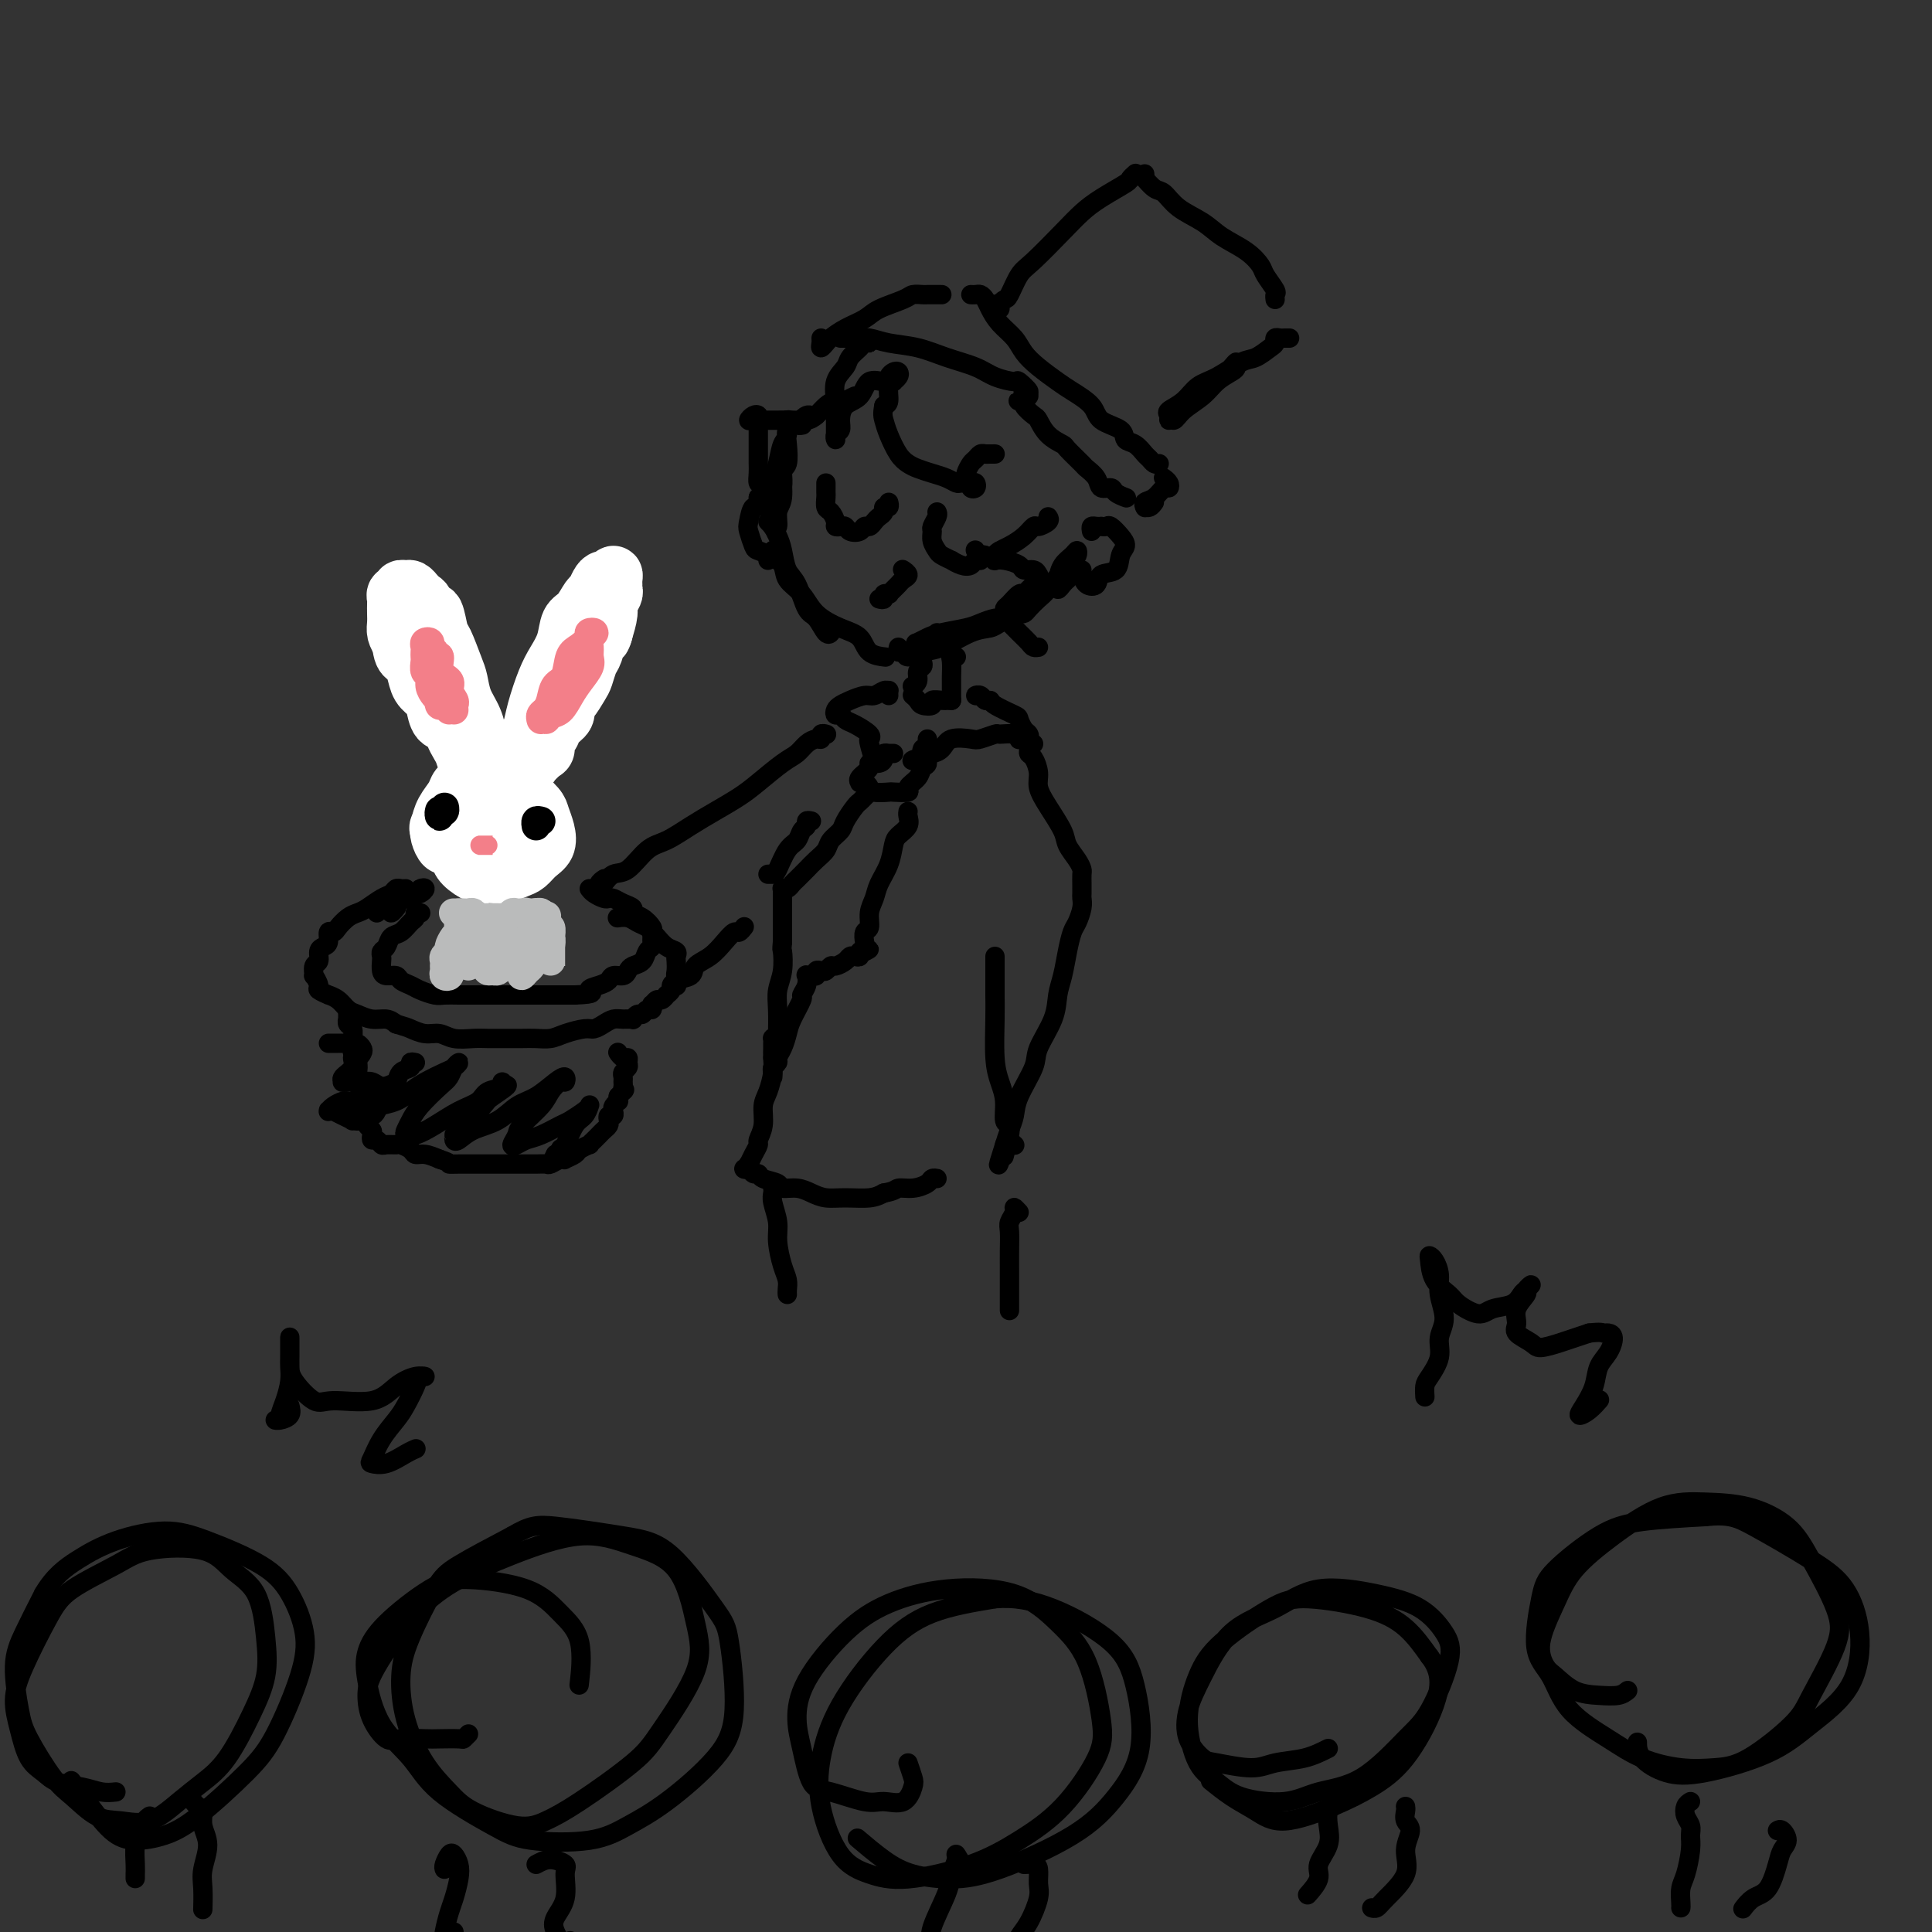 <svg viewBox='0 0 400 400' version='1.1' xmlns='http://www.w3.org/2000/svg' xmlns:xlink='http://www.w3.org/1999/xlink'><rect x="0" y="0" width="400" height="400" fill="#333333" stroke="none"/><g fill='none' stroke='rgb(0,0,0)' stroke-width='4' stroke-linecap='round' stroke-linejoin='round'><path d='M162,95c0.000,-0.286 0.000,-0.572 0,-1c-0.000,-0.428 -0.000,-0.999 0,-1c0.000,-0.001 0.001,0.568 0,1c-0.001,0.432 -0.003,0.727 0,1c0.003,0.273 0.011,0.525 0,1c-0.011,0.475 -0.043,1.174 0,2c0.043,0.826 0.159,1.779 0,3c-0.159,1.221 -0.594,2.710 -1,4c-0.406,1.290 -0.784,2.381 -1,3c-0.216,0.619 -0.269,0.765 0,1c0.269,0.235 0.860,0.560 1,0c0.140,-0.560 -0.172,-2.005 0,-3c0.172,-0.995 0.830,-1.542 1,-3c0.170,-1.458 -0.146,-3.829 0,-5c0.146,-1.171 0.753,-1.143 1,-2c0.247,-0.857 0.134,-2.598 0,-4c-0.134,-1.402 -0.288,-2.466 0,-3c0.288,-0.534 1.017,-0.537 1,-1c-0.017,-0.463 -0.779,-1.384 -1,-1c-0.221,0.384 0.098,2.073 0,3c-0.098,0.927 -0.615,1.091 -1,2c-0.385,0.909 -0.639,2.563 -1,4c-0.361,1.437 -0.829,2.659 -1,4c-0.171,1.341 -0.046,2.803 0,4c0.046,1.197 0.012,2.130 0,3c-0.012,0.870 -0.004,1.677 0,2c0.004,0.323 0.002,0.161 0,0'/><path d='M159,108c0.446,0.467 0.892,0.933 1,1c0.108,0.067 -0.123,-0.266 0,0c0.123,0.266 0.599,1.133 1,2c0.401,0.867 0.726,1.736 1,3c0.274,1.264 0.497,2.924 1,4c0.503,1.076 1.287,1.567 2,3c0.713,1.433 1.354,3.810 2,5c0.646,1.190 1.297,1.195 2,2c0.703,0.805 1.459,2.409 2,3c0.541,0.591 0.869,0.169 1,0c0.131,-0.169 0.066,-0.084 0,0'/><path d='M160,114c0.058,-0.072 0.116,-0.145 0,0c-0.116,0.145 -0.406,0.506 0,1c0.406,0.494 1.507,1.119 2,2c0.493,0.881 0.377,2.016 1,3c0.623,0.984 1.986,1.815 3,3c1.014,1.185 1.680,2.724 3,4c1.320,1.276 3.293,2.289 5,3c1.707,0.711 3.148,1.118 4,2c0.852,0.882 1.114,2.237 2,3c0.886,0.763 2.396,0.932 3,1c0.604,0.068 0.302,0.034 0,0'/><path d='M186,134c-0.102,0.461 -0.203,0.921 0,1c0.203,0.079 0.711,-0.224 1,0c0.289,0.224 0.361,0.975 1,1c0.639,0.025 1.847,-0.676 3,-1c1.153,-0.324 2.250,-0.273 4,-1c1.750,-0.727 4.151,-2.233 6,-3c1.849,-0.767 3.146,-0.795 4,-1c0.854,-0.205 1.267,-0.588 2,-1c0.733,-0.412 1.787,-0.854 2,-1c0.213,-0.146 -0.414,0.002 -1,0c-0.586,-0.002 -1.129,-0.155 -2,0c-0.871,0.155 -2.068,0.620 -3,1c-0.932,0.380 -1.597,0.677 -3,1c-1.403,0.323 -3.542,0.672 -5,1c-1.458,0.328 -2.233,0.634 -3,1c-0.767,0.366 -1.526,0.791 -2,1c-0.474,0.209 -0.663,0.200 0,0c0.663,-0.200 2.179,-0.592 3,-1c0.821,-0.408 0.949,-0.831 1,-1c0.051,-0.169 0.026,-0.085 0,0'/><path d='M211,127c0.359,0.061 0.719,0.122 1,0c0.281,-0.122 0.485,-0.428 1,-1c0.515,-0.572 1.343,-1.410 2,-2c0.657,-0.590 1.143,-0.933 2,-2c0.857,-1.067 2.084,-2.858 3,-4c0.916,-1.142 1.521,-1.636 2,-2c0.479,-0.364 0.832,-0.600 1,-1c0.168,-0.400 0.149,-0.964 0,-1c-0.149,-0.036 -0.430,0.457 -1,1c-0.570,0.543 -1.431,1.137 -2,2c-0.569,0.863 -0.846,1.997 -1,3c-0.154,1.003 -0.186,1.877 0,2c0.186,0.123 0.588,-0.505 1,-1c0.412,-0.495 0.832,-0.856 1,-1c0.168,-0.144 0.084,-0.072 0,0'/><path d='M226,110c-0.081,-0.422 -0.162,-0.845 0,-1c0.162,-0.155 0.567,-0.043 1,0c0.433,0.043 0.893,0.017 1,0c0.107,-0.017 -0.138,-0.027 0,0c0.138,0.027 0.660,0.089 1,0c0.340,-0.089 0.496,-0.328 1,0c0.504,0.328 1.354,1.225 2,2c0.646,0.775 1.089,1.430 1,2c-0.089,0.570 -0.710,1.054 -1,2c-0.290,0.946 -0.249,2.352 -1,3c-0.751,0.648 -2.292,0.538 -3,1c-0.708,0.462 -0.582,1.497 -1,2c-0.418,0.503 -1.380,0.475 -2,0c-0.620,-0.475 -0.898,-1.397 -1,-2c-0.102,-0.603 -0.029,-0.887 0,-1c0.029,-0.113 0.015,-0.057 0,0'/><path d='M217,107c0.207,0.297 0.414,0.594 0,1c-0.414,0.406 -1.448,0.921 -2,1c-0.552,0.079 -0.621,-0.277 -1,0c-0.379,0.277 -1.068,1.188 -2,2c-0.932,0.812 -2.107,1.524 -3,2c-0.893,0.476 -1.502,0.715 -2,1c-0.498,0.285 -0.883,0.615 -1,1c-0.117,0.385 0.033,0.825 0,1c-0.033,0.175 -0.251,0.084 0,0c0.251,-0.084 0.971,-0.163 2,0c1.029,0.163 2.369,0.568 3,1c0.631,0.432 0.555,0.893 1,1c0.445,0.107 1.412,-0.139 2,0c0.588,0.139 0.796,0.662 1,1c0.204,0.338 0.402,0.490 0,1c-0.402,0.510 -1.404,1.380 -2,2c-0.596,0.620 -0.787,0.992 -1,1c-0.213,0.008 -0.450,-0.349 -1,0c-0.550,0.349 -1.413,1.402 -2,2c-0.587,0.598 -0.898,0.740 -1,1c-0.102,0.260 0.004,0.636 0,1c-0.004,0.364 -0.117,0.714 0,1c0.117,0.286 0.466,0.507 1,1c0.534,0.493 1.254,1.256 2,2c0.746,0.744 1.520,1.467 2,2c0.480,0.533 0.668,0.874 1,1c0.332,0.126 0.809,0.036 1,0c0.191,-0.036 0.095,-0.018 0,0'/><path d='M178,72c0.283,-0.427 0.566,-0.855 1,-1c0.434,-0.145 1.018,-0.009 1,0c-0.018,0.009 -0.639,-0.109 -1,0c-0.361,0.109 -0.461,0.445 -1,1c-0.539,0.555 -1.518,1.328 -2,2c-0.482,0.672 -0.469,1.243 -1,2c-0.531,0.757 -1.606,1.702 -2,3c-0.394,1.298 -0.105,2.951 0,4c0.105,1.049 0.027,1.493 0,2c-0.027,0.507 -0.003,1.076 0,2c0.003,0.924 -0.013,2.204 0,3c0.013,0.796 0.057,1.107 0,1c-0.057,-0.107 -0.216,-0.632 0,-1c0.216,-0.368 0.805,-0.579 1,-1c0.195,-0.421 -0.004,-1.050 0,-2c0.004,-0.950 0.211,-2.219 1,-3c0.789,-0.781 2.162,-1.074 3,-2c0.838,-0.926 1.142,-2.483 2,-3c0.858,-0.517 2.269,0.008 3,0c0.731,-0.008 0.780,-0.548 1,-1c0.220,-0.452 0.610,-0.815 1,-1c0.390,-0.185 0.780,-0.192 1,0c0.220,0.192 0.270,0.584 0,1c-0.270,0.416 -0.860,0.857 -1,1c-0.140,0.143 0.169,-0.013 0,0c-0.169,0.013 -0.815,0.196 -1,1c-0.185,0.804 0.090,2.230 0,3c-0.090,0.770 -0.545,0.885 -1,1'/><path d='M183,84c-0.345,1.638 -0.206,2.232 0,3c0.206,0.768 0.481,1.712 1,3c0.519,1.288 1.283,2.922 2,4c0.717,1.078 1.386,1.599 2,2c0.614,0.401 1.172,0.682 2,1c0.828,0.318 1.927,0.674 3,1c1.073,0.326 2.119,0.622 3,1c0.881,0.378 1.596,0.837 2,1c0.404,0.163 0.496,0.031 1,0c0.504,-0.031 1.418,0.040 2,0c0.582,-0.040 0.832,-0.192 1,0c0.168,0.192 0.256,0.728 0,1c-0.256,0.272 -0.854,0.281 -1,0c-0.146,-0.281 0.160,-0.853 0,-1c-0.160,-0.147 -0.786,0.130 -1,0c-0.214,-0.130 -0.016,-0.665 0,-1c0.016,-0.335 -0.150,-0.468 0,-1c0.150,-0.532 0.617,-1.463 1,-2c0.383,-0.537 0.683,-0.680 1,-1c0.317,-0.320 0.653,-0.818 1,-1c0.347,-0.182 0.706,-0.049 1,0c0.294,0.049 0.524,0.013 1,0c0.476,-0.013 1.200,-0.004 1,0c-0.200,0.004 -1.323,0.001 -2,0c-0.677,-0.001 -0.908,-0.000 -1,0c-0.092,0.000 -0.046,0.000 0,0'/><path d='M169,86c-0.342,0.022 -0.685,0.044 -1,0c-0.315,-0.044 -0.603,-0.156 -1,0c-0.397,0.156 -0.905,0.578 -1,1c-0.095,0.422 0.222,0.845 0,1c-0.222,0.155 -0.983,0.042 -1,0c-0.017,-0.042 0.709,-0.012 1,0c0.291,0.012 0.145,0.006 0,0'/><path d='M174,70c0.411,-0.000 0.823,-0.001 1,0c0.177,0.001 0.121,0.003 0,0c-0.121,-0.003 -0.305,-0.013 0,0c0.305,0.013 1.101,0.048 2,0c0.899,-0.048 1.903,-0.179 3,0c1.097,0.179 2.287,0.667 4,1c1.713,0.333 3.948,0.510 6,1c2.052,0.490 3.921,1.292 6,2c2.079,0.708 4.370,1.322 6,2c1.630,0.678 2.601,1.422 4,2c1.399,0.578 3.226,0.992 4,1c0.774,0.008 0.496,-0.390 1,0c0.504,0.390 1.789,1.566 2,2c0.211,0.434 -0.654,0.124 -1,0c-0.346,-0.124 -0.173,-0.062 0,0'/><path d='M213,82c-0.319,0.424 -0.637,0.847 -1,1c-0.363,0.153 -0.770,0.034 -1,0c-0.230,-0.034 -0.283,0.017 0,0c0.283,-0.017 0.904,-0.100 1,0c0.096,0.100 -0.331,0.384 0,1c0.331,0.616 1.420,1.563 2,2c0.580,0.437 0.649,0.362 1,1c0.351,0.638 0.982,1.987 2,3c1.018,1.013 2.423,1.688 3,2c0.577,0.312 0.324,0.259 1,1c0.676,0.741 2.279,2.275 3,3c0.721,0.725 0.559,0.642 1,1c0.441,0.358 1.485,1.157 2,2c0.515,0.843 0.503,1.729 1,2c0.497,0.271 1.504,-0.072 2,0c0.496,0.072 0.480,0.558 1,1c0.520,0.442 1.577,0.841 2,1c0.423,0.159 0.211,0.080 0,0'/><path d='M239,104c-0.310,0.421 -0.621,0.841 -1,1c-0.379,0.159 -0.828,0.055 -1,0c-0.172,-0.055 -0.068,-0.061 0,0c0.068,0.061 0.099,0.189 0,0c-0.099,-0.189 -0.327,-0.694 0,-1c0.327,-0.306 1.208,-0.411 2,-1c0.792,-0.589 1.494,-1.661 2,-2c0.506,-0.339 0.816,0.053 1,0c0.184,-0.053 0.242,-0.553 0,-1c-0.242,-0.447 -0.783,-0.842 -1,-1c-0.217,-0.158 -0.108,-0.079 0,0'/><path d='M240,96c-0.328,0.098 -0.656,0.196 -1,0c-0.344,-0.196 -0.705,-0.686 -1,-1c-0.295,-0.314 -0.524,-0.454 -1,-1c-0.476,-0.546 -1.200,-1.500 -2,-2c-0.800,-0.500 -1.677,-0.547 -2,-1c-0.323,-0.453 -0.091,-1.314 -1,-2c-0.909,-0.686 -2.960,-1.198 -4,-2c-1.040,-0.802 -1.069,-1.894 -2,-3c-0.931,-1.106 -2.762,-2.224 -4,-3c-1.238,-0.776 -1.882,-1.208 -3,-2c-1.118,-0.792 -2.709,-1.945 -4,-3c-1.291,-1.055 -2.282,-2.012 -3,-3c-0.718,-0.988 -1.162,-2.006 -2,-3c-0.838,-0.994 -2.070,-1.965 -3,-3c-0.930,-1.035 -1.559,-2.134 -2,-3c-0.441,-0.866 -0.693,-1.500 -1,-2c-0.307,-0.500 -0.670,-0.866 -1,-1c-0.330,-0.134 -0.627,-0.036 -1,0c-0.373,0.036 -0.821,0.010 -1,0c-0.179,-0.010 -0.090,-0.005 0,0'/><path d='M195,61c-0.302,0.000 -0.605,0.000 -1,0c-0.395,-0.000 -0.883,-0.001 -1,0c-0.117,0.001 0.137,0.002 0,0c-0.137,-0.002 -0.666,-0.009 -1,0c-0.334,0.009 -0.472,0.033 -1,0c-0.528,-0.033 -1.446,-0.122 -2,0c-0.554,0.122 -0.744,0.456 -2,1c-1.256,0.544 -3.579,1.297 -5,2c-1.421,0.703 -1.940,1.356 -3,2c-1.060,0.644 -2.662,1.280 -4,2c-1.338,0.720 -2.411,1.524 -3,2c-0.589,0.476 -0.694,0.625 -1,1c-0.306,0.375 -0.814,0.976 -1,1c-0.186,0.024 -0.050,-0.530 0,-1c0.050,-0.470 0.013,-0.857 0,-1c-0.013,-0.143 -0.004,-0.041 0,0c0.004,0.041 0.002,0.020 0,0'/><path d='M206,63c-0.120,0.400 -0.240,0.801 0,1c0.240,0.199 0.841,0.198 1,0c0.159,-0.198 -0.123,-0.591 0,-1c0.123,-0.409 0.651,-0.833 1,-1c0.349,-0.167 0.519,-0.078 1,-1c0.481,-0.922 1.274,-2.854 2,-4c0.726,-1.146 1.386,-1.505 3,-3c1.614,-1.495 4.183,-4.127 6,-6c1.817,-1.873 2.883,-2.989 4,-4c1.117,-1.011 2.286,-1.917 4,-3c1.714,-1.083 3.975,-2.342 5,-3c1.025,-0.658 0.814,-0.716 1,-1c0.186,-0.284 0.767,-0.796 1,-1c0.233,-0.204 0.116,-0.102 0,0'/><path d='M237,36c0.048,0.480 0.097,0.961 0,1c-0.097,0.039 -0.339,-0.363 0,0c0.339,0.363 1.261,1.490 2,2c0.739,0.510 1.296,0.404 2,1c0.704,0.596 1.555,1.893 3,3c1.445,1.107 3.485,2.025 5,3c1.515,0.975 2.504,2.009 4,3c1.496,0.991 3.497,1.939 5,3c1.503,1.061 2.508,2.235 3,3c0.492,0.765 0.472,1.119 1,2c0.528,0.881 1.606,2.288 2,3c0.394,0.712 0.106,0.730 0,1c-0.106,0.270 -0.030,0.791 0,1c0.030,0.209 0.015,0.104 0,0'/><path d='M267,70c-0.340,-0.007 -0.681,-0.014 -1,0c-0.319,0.014 -0.617,0.050 -1,0c-0.383,-0.050 -0.852,-0.184 -1,0c-0.148,0.184 0.026,0.686 0,1c-0.026,0.314 -0.251,0.439 -1,1c-0.749,0.561 -2.023,1.557 -3,2c-0.977,0.443 -1.656,0.332 -3,1c-1.344,0.668 -3.351,2.115 -5,3c-1.649,0.885 -2.940,1.208 -4,2c-1.060,0.792 -1.890,2.053 -3,3c-1.110,0.947 -2.500,1.580 -3,2c-0.500,0.420 -0.110,0.627 0,1c0.110,0.373 -0.061,0.912 0,1c0.061,0.088 0.352,-0.274 1,-1c0.648,-0.726 1.652,-1.817 3,-3c1.348,-1.183 3.041,-2.457 4,-3c0.959,-0.543 1.184,-0.353 2,-1c0.816,-0.647 2.224,-2.130 3,-3c0.776,-0.870 0.922,-1.128 1,-1c0.078,0.128 0.088,0.642 0,1c-0.088,0.358 -0.275,0.560 -1,1c-0.725,0.440 -1.988,1.119 -3,2c-1.012,0.881 -1.774,1.962 -3,3c-1.226,1.038 -2.916,2.031 -4,3c-1.084,0.969 -1.561,1.915 -2,2c-0.439,0.085 -0.840,-0.690 -1,-1c-0.160,-0.310 -0.080,-0.155 0,0'/><path d='M177,82c-0.893,0.418 -1.787,0.837 -2,1c-0.213,0.163 0.253,0.072 0,0c-0.253,-0.072 -1.226,-0.124 -2,0c-0.774,0.124 -1.351,0.426 -2,1c-0.649,0.574 -1.372,1.422 -2,2c-0.628,0.578 -1.163,0.887 -2,1c-0.837,0.113 -1.978,0.030 -3,0c-1.022,-0.030 -1.924,-0.007 -3,0c-1.076,0.007 -2.324,-0.002 -3,0c-0.676,0.002 -0.780,0.014 -1,0c-0.220,-0.014 -0.556,-0.054 -1,0c-0.444,0.054 -0.995,0.203 -1,0c-0.005,-0.203 0.534,-0.757 1,-1c0.466,-0.243 0.857,-0.175 1,0c0.143,0.175 0.038,0.455 0,1c-0.038,0.545 -0.010,1.353 0,2c0.010,0.647 0.002,1.134 0,2c-0.002,0.866 0.002,2.113 0,3c-0.002,0.887 -0.012,1.415 0,2c0.012,0.585 0.044,1.228 0,2c-0.044,0.772 -0.166,1.672 0,2c0.166,0.328 0.620,0.083 1,0c0.380,-0.083 0.687,-0.005 1,0c0.313,0.005 0.632,-0.063 1,0c0.368,0.063 0.787,0.257 1,0c0.213,-0.257 0.222,-0.966 0,-1c-0.222,-0.034 -0.675,0.606 -1,1c-0.325,0.394 -0.521,0.541 -1,1c-0.479,0.459 -1.239,1.229 -2,2'/><path d='M157,103c0.140,2.767 -0.511,1.683 -1,2c-0.489,0.317 -0.817,2.035 -1,3c-0.183,0.965 -0.221,1.176 0,2c0.221,0.824 0.700,2.259 1,3c0.300,0.741 0.421,0.786 1,1c0.579,0.214 1.618,0.596 2,1c0.382,0.404 0.109,0.830 0,1c-0.109,0.170 -0.055,0.085 0,0'/><path d='M194,106c0.115,0.214 0.230,0.428 0,1c-0.230,0.572 -0.806,1.501 -1,2c-0.194,0.499 -0.005,0.569 0,1c0.005,0.431 -0.172,1.225 0,2c0.172,0.775 0.693,1.532 1,2c0.307,0.468 0.401,0.648 1,1c0.599,0.352 1.704,0.875 2,1c0.296,0.125 -0.218,-0.148 0,0c0.218,0.148 1.167,0.715 2,1c0.833,0.285 1.548,0.286 2,0c0.452,-0.286 0.640,-0.860 1,-1c0.360,-0.140 0.891,0.155 1,0c0.109,-0.155 -0.206,-0.760 0,-1c0.206,-0.240 0.931,-0.116 1,0c0.069,0.116 -0.520,0.224 -1,0c-0.480,-0.224 -0.851,-0.778 -1,-1c-0.149,-0.222 -0.074,-0.111 0,0'/><path d='M171,100c-0.000,0.449 -0.001,0.898 0,1c0.001,0.102 0.003,-0.142 0,0c-0.003,0.142 -0.011,0.672 0,1c0.011,0.328 0.041,0.456 0,1c-0.041,0.544 -0.152,1.505 0,2c0.152,0.495 0.566,0.524 1,1c0.434,0.476 0.889,1.399 1,2c0.111,0.601 -0.121,0.880 0,1c0.121,0.120 0.596,0.081 1,0c0.404,-0.081 0.738,-0.203 1,0c0.262,0.203 0.451,0.731 1,1c0.549,0.269 1.456,0.279 2,0c0.544,-0.279 0.724,-0.848 1,-1c0.276,-0.152 0.647,0.113 1,0c0.353,-0.113 0.687,-0.604 1,-1c0.313,-0.396 0.606,-0.698 1,-1c0.394,-0.302 0.890,-0.603 1,-1c0.110,-0.397 -0.166,-0.890 0,-1c0.166,-0.110 0.776,0.163 1,0c0.224,-0.163 0.064,-0.761 0,-1c-0.064,-0.239 -0.032,-0.120 0,0'/><path d='M182,124c0.453,0.114 0.905,0.227 1,0c0.095,-0.227 -0.168,-0.796 0,-1c0.168,-0.204 0.766,-0.044 1,0c0.234,0.044 0.104,-0.030 0,0c-0.104,0.030 -0.181,0.163 0,0c0.181,-0.163 0.619,-0.622 1,-1c0.381,-0.378 0.704,-0.676 1,-1c0.296,-0.324 0.564,-0.674 1,-1c0.436,-0.326 1.041,-0.626 1,-1c-0.041,-0.374 -0.726,-0.821 -1,-1c-0.274,-0.179 -0.137,-0.089 0,0'/><path d='M191,136c0.009,-0.087 0.017,-0.175 0,0c-0.017,0.175 -0.061,0.611 0,1c0.061,0.389 0.226,0.731 0,1c-0.226,0.269 -0.844,0.464 -1,1c-0.156,0.536 0.150,1.414 0,2c-0.150,0.586 -0.757,0.882 -1,1c-0.243,0.118 -0.121,0.059 0,0'/><path d='M197,136c0.536,0.007 1.072,0.013 1,0c-0.072,-0.013 -0.751,-0.046 -1,0c-0.249,0.046 -0.067,0.170 0,1c0.067,0.830 0.018,2.366 0,3c-0.018,0.634 -0.005,0.366 0,1c0.005,0.634 0.001,2.170 0,3c-0.001,0.830 -0.000,0.954 0,1c0.000,0.046 0.000,0.013 0,0c-0.000,-0.013 -0.000,-0.007 0,0'/><path d='M197,145c-0.436,0.002 -0.871,0.004 -1,0c-0.129,-0.004 0.050,-0.014 0,0c-0.050,0.014 -0.328,0.054 -1,0c-0.672,-0.054 -1.739,-0.200 -2,0c-0.261,0.200 0.284,0.747 0,1c-0.284,0.253 -1.396,0.212 -2,0c-0.604,-0.212 -0.701,-0.596 -1,-1c-0.299,-0.404 -0.800,-0.830 -1,-1c-0.200,-0.170 -0.100,-0.085 0,0'/><path d='M203,144c-0.514,0.031 -1.027,0.063 -1,0c0.027,-0.063 0.596,-0.220 1,0c0.404,0.220 0.643,0.817 1,1c0.357,0.183 0.830,-0.049 1,0c0.170,0.049 0.035,0.380 1,1c0.965,0.620 3.030,1.529 4,2c0.970,0.471 0.846,0.505 1,1c0.154,0.495 0.588,1.453 1,2c0.412,0.547 0.804,0.683 1,1c0.196,0.317 0.195,0.813 0,1c-0.195,0.187 -0.585,0.064 -1,0c-0.415,-0.064 -0.855,-0.071 -1,0c-0.145,0.071 0.003,0.219 0,0c-0.003,-0.219 -0.159,-0.804 -1,-1c-0.841,-0.196 -2.368,-0.002 -3,0c-0.632,0.002 -0.367,-0.189 -1,0c-0.633,0.189 -2.162,0.759 -3,1c-0.838,0.241 -0.984,0.155 -2,0c-1.016,-0.155 -2.902,-0.379 -4,0c-1.098,0.379 -1.408,1.359 -2,2c-0.592,0.641 -1.467,0.942 -2,1c-0.533,0.058 -0.724,-0.126 -1,0c-0.276,0.126 -0.638,0.563 -1,1'/><path d='M191,157c-3.540,0.920 -1.891,0.218 -1,0c0.891,-0.218 1.023,0.046 1,0c-0.023,-0.046 -0.202,-0.404 0,-1c0.202,-0.596 0.785,-1.430 1,-2c0.215,-0.570 0.061,-0.877 0,-1c-0.061,-0.123 -0.031,-0.061 0,0'/><path d='M184,144c-0.017,-0.431 -0.034,-0.862 0,-1c0.034,-0.138 0.119,0.019 0,0c-0.119,-0.019 -0.441,-0.212 -1,0c-0.559,0.212 -1.355,0.830 -2,1c-0.645,0.170 -1.140,-0.108 -2,0c-0.860,0.108 -2.084,0.602 -3,1c-0.916,0.398 -1.525,0.698 -2,1c-0.475,0.302 -0.816,0.605 -1,1c-0.184,0.395 -0.210,0.883 0,1c0.210,0.117 0.655,-0.137 1,0c0.345,0.137 0.589,0.664 1,1c0.411,0.336 0.989,0.479 2,1c1.011,0.521 2.457,1.418 3,2c0.543,0.582 0.184,0.849 0,1c-0.184,0.151 -0.194,0.185 0,1c0.194,0.815 0.591,2.412 1,3c0.409,0.588 0.831,0.168 1,0c0.169,-0.168 0.084,-0.084 0,0'/><path d='M185,156c-0.454,-0.006 -0.908,-0.012 -1,0c-0.092,0.012 0.177,0.041 0,0c-0.177,-0.041 -0.802,-0.153 -1,0c-0.198,0.153 0.030,0.569 0,1c-0.030,0.431 -0.320,0.876 -1,1c-0.680,0.124 -1.752,-0.072 -2,0c-0.248,0.072 0.329,0.411 0,1c-0.329,0.589 -1.563,1.429 -2,2c-0.437,0.571 -0.078,0.875 0,1c0.078,0.125 -0.126,0.072 0,0c0.126,-0.072 0.580,-0.163 1,0c0.420,0.163 0.804,0.580 1,1c0.196,0.420 0.205,0.842 1,1c0.795,0.158 2.378,0.051 3,0c0.622,-0.051 0.285,-0.045 1,0c0.715,0.045 2.484,0.129 3,0c0.516,-0.129 -0.219,-0.472 0,-1c0.219,-0.528 1.393,-1.241 2,-2c0.607,-0.759 0.646,-1.562 1,-2c0.354,-0.438 1.023,-0.509 1,-1c-0.023,-0.491 -0.737,-1.401 -1,-2c-0.263,-0.599 -0.075,-0.885 0,-1c0.075,-0.115 0.038,-0.057 0,0'/><path d='M180,164c0.087,-0.085 0.174,-0.171 0,0c-0.174,0.171 -0.609,0.598 -1,1c-0.391,0.402 -0.739,0.779 -1,1c-0.261,0.221 -0.436,0.286 -1,1c-0.564,0.714 -1.516,2.078 -2,3c-0.484,0.922 -0.500,1.401 -1,2c-0.500,0.599 -1.486,1.316 -2,2c-0.514,0.684 -0.558,1.335 -1,2c-0.442,0.665 -1.284,1.345 -2,2c-0.716,0.655 -1.306,1.286 -2,2c-0.694,0.714 -1.492,1.511 -2,2c-0.508,0.489 -0.724,0.670 -1,1c-0.276,0.330 -0.610,0.809 -1,1c-0.390,0.191 -0.837,0.093 -1,0c-0.163,-0.093 -0.044,-0.180 0,0c0.044,0.180 0.012,0.627 0,1c-0.012,0.373 -0.003,0.672 0,1c0.003,0.328 0.001,0.685 0,1c-0.001,0.315 -0.000,0.587 0,1c0.000,0.413 0.000,0.966 0,1c-0.000,0.034 -0.000,-0.452 0,0c0.000,0.452 0.000,1.844 0,3c-0.000,1.156 -0.000,2.078 0,3'/><path d='M162,195c-0.171,1.965 -0.098,1.377 0,2c0.098,0.623 0.222,2.456 0,4c-0.222,1.544 -0.791,2.798 -1,4c-0.209,1.202 -0.060,2.350 0,4c0.060,1.650 0.030,3.801 0,5c-0.030,1.199 -0.060,1.445 0,2c0.060,0.555 0.208,1.419 0,2c-0.208,0.581 -0.774,0.880 -1,1c-0.226,0.120 -0.113,0.060 0,0'/><path d='M160,222c-0.009,0.512 -0.017,1.025 0,1c0.017,-0.025 0.060,-0.586 0,-1c-0.060,-0.414 -0.223,-0.681 0,-1c0.223,-0.319 0.832,-0.692 1,-1c0.168,-0.308 -0.105,-0.552 0,-1c0.105,-0.448 0.587,-1.099 1,-2c0.413,-0.901 0.755,-2.051 1,-3c0.245,-0.949 0.391,-1.698 1,-3c0.609,-1.302 1.679,-3.158 2,-4c0.321,-0.842 -0.107,-0.671 0,-1c0.107,-0.329 0.751,-1.159 1,-2c0.249,-0.841 0.104,-1.693 0,-2c-0.104,-0.307 -0.169,-0.068 0,0c0.169,0.068 0.570,-0.033 1,0c0.430,0.033 0.889,0.201 1,0c0.111,-0.201 -0.126,-0.771 0,-1c0.126,-0.229 0.615,-0.117 1,0c0.385,0.117 0.667,0.238 1,0c0.333,-0.238 0.719,-0.835 1,-1c0.281,-0.165 0.457,0.100 1,0c0.543,-0.100 1.451,-0.566 2,-1c0.549,-0.434 0.738,-0.834 1,-1c0.262,-0.166 0.596,-0.096 1,0c0.404,0.096 0.878,0.218 1,0c0.122,-0.218 -0.108,-0.777 0,-1c0.108,-0.223 0.554,-0.112 1,0'/><path d='M179,197c1.858,-1.030 0.502,-0.106 0,0c-0.502,0.106 -0.149,-0.607 0,-1c0.149,-0.393 0.096,-0.464 0,-1c-0.096,-0.536 -0.234,-1.535 0,-2c0.234,-0.465 0.840,-0.395 1,-1c0.160,-0.605 -0.126,-1.885 0,-3c0.126,-1.115 0.662,-2.066 1,-3c0.338,-0.934 0.476,-1.850 1,-3c0.524,-1.150 1.433,-2.535 2,-4c0.567,-1.465 0.793,-3.009 1,-4c0.207,-0.991 0.395,-1.429 1,-2c0.605,-0.571 1.626,-1.277 2,-2c0.374,-0.723 0.101,-1.464 0,-2c-0.101,-0.536 -0.029,-0.867 0,-1c0.029,-0.133 0.014,-0.066 0,0'/><path d='M168,170c-0.448,-0.097 -0.896,-0.194 -1,0c-0.104,0.194 0.137,0.679 0,1c-0.137,0.321 -0.652,0.478 -1,1c-0.348,0.522 -0.528,1.408 -1,2c-0.472,0.592 -1.237,0.891 -2,2c-0.763,1.109 -1.524,3.029 -2,4c-0.476,0.971 -0.667,0.992 -1,1c-0.333,0.008 -0.810,0.002 -1,0c-0.190,-0.002 -0.095,-0.001 0,0'/><path d='M161,215c-0.423,0.025 -0.846,0.051 -1,0c-0.154,-0.051 -0.041,-0.177 0,0c0.041,0.177 0.008,0.659 0,1c-0.008,0.341 0.008,0.540 0,1c-0.008,0.460 -0.040,1.179 0,2c0.040,0.821 0.150,1.744 0,3c-0.150,1.256 -0.561,2.847 -1,4c-0.439,1.153 -0.905,1.870 -1,3c-0.095,1.130 0.181,2.675 0,4c-0.181,1.325 -0.819,2.431 -1,3c-0.181,0.569 0.096,0.601 0,1c-0.096,0.399 -0.566,1.165 -1,2c-0.434,0.835 -0.831,1.739 -1,2c-0.169,0.261 -0.109,-0.122 0,0c0.109,0.122 0.267,0.750 0,1c-0.267,0.250 -0.961,0.123 -1,0c-0.039,-0.123 0.575,-0.240 1,0c0.425,0.240 0.662,0.839 1,1c0.338,0.161 0.779,-0.115 1,0c0.221,0.115 0.222,0.622 1,1c0.778,0.378 2.332,0.627 3,1c0.668,0.373 0.449,0.870 1,1c0.551,0.130 1.873,-0.108 3,0c1.127,0.108 2.059,0.562 3,1c0.941,0.438 1.891,0.860 3,1c1.109,0.140 2.375,-0.001 4,0c1.625,0.001 3.607,0.143 5,0c1.393,-0.143 2.196,-0.572 3,-1'/><path d='M183,247c2.399,-0.393 2.398,-0.876 3,-1c0.602,-0.124 1.808,0.110 3,0c1.192,-0.110 2.371,-0.566 3,-1c0.629,-0.434 0.708,-0.848 1,-1c0.292,-0.152 0.798,-0.044 1,0c0.202,0.044 0.101,0.022 0,0'/><path d='M210,237c-0.030,-0.026 -0.059,-0.053 0,0c0.059,0.053 0.208,0.185 0,0c-0.208,-0.185 -0.773,-0.689 -1,-1c-0.227,-0.311 -0.116,-0.431 0,-1c0.116,-0.569 0.238,-1.586 0,-2c-0.238,-0.414 -0.834,-0.224 -1,-1c-0.166,-0.776 0.099,-2.518 0,-4c-0.099,-1.482 -0.562,-2.704 -1,-4c-0.438,-1.296 -0.849,-2.666 -1,-5c-0.151,-2.334 -0.040,-5.634 0,-8c0.040,-2.366 0.011,-3.800 0,-5c-0.011,-1.200 -0.003,-2.168 0,-3c0.003,-0.832 0.001,-1.530 0,-2c-0.001,-0.470 -0.000,-0.714 0,-1c0.000,-0.286 0.000,-0.616 0,-1c-0.000,-0.384 -0.000,-0.824 0,-1c0.000,-0.176 0.000,-0.088 0,0'/><path d='M214,154c-0.428,-0.086 -0.857,-0.172 -1,0c-0.143,0.172 -0.001,0.601 0,1c0.001,0.399 -0.139,0.769 0,1c0.139,0.231 0.556,0.323 1,1c0.444,0.677 0.916,1.938 1,3c0.084,1.062 -0.220,1.926 0,3c0.220,1.074 0.963,2.358 2,4c1.037,1.642 2.369,3.643 3,5c0.631,1.357 0.561,2.069 1,3c0.439,0.931 1.385,2.082 2,3c0.615,0.918 0.897,1.604 1,2c0.103,0.396 0.028,0.501 0,1c-0.028,0.499 -0.008,1.390 0,2c0.008,0.610 0.003,0.939 0,1c-0.003,0.061 -0.004,-0.145 0,0c0.004,0.145 0.012,0.642 0,1c-0.012,0.358 -0.045,0.576 0,1c0.045,0.424 0.167,1.054 0,2c-0.167,0.946 -0.623,2.209 -1,3c-0.377,0.791 -0.676,1.112 -1,2c-0.324,0.888 -0.672,2.345 -1,4c-0.328,1.655 -0.635,3.507 -1,5c-0.365,1.493 -0.788,2.626 -1,4c-0.212,1.374 -0.214,2.990 -1,5c-0.786,2.010 -2.357,4.414 -3,6c-0.643,1.586 -0.357,2.353 -1,4c-0.643,1.647 -2.214,4.173 -3,6c-0.786,1.827 -0.789,2.953 -1,4c-0.211,1.047 -0.632,2.013 -1,3c-0.368,0.987 -0.684,1.993 -1,3'/><path d='M208,237c-2.476,7.750 -0.667,2.625 0,1c0.667,-1.625 0.190,0.250 0,1c-0.190,0.750 -0.095,0.375 0,0'/><path d='M171,152c0.118,0.032 0.236,0.063 0,0c-0.236,-0.063 -0.825,-0.221 -1,0c-0.175,0.221 0.065,0.820 0,1c-0.065,0.180 -0.436,-0.058 -1,0c-0.564,0.058 -1.321,0.413 -2,1c-0.679,0.587 -1.279,1.406 -2,2c-0.721,0.594 -1.563,0.963 -3,2c-1.437,1.037 -3.469,2.743 -5,4c-1.531,1.257 -2.562,2.063 -4,3c-1.438,0.937 -3.284,2.003 -5,3c-1.716,0.997 -3.303,1.926 -5,3c-1.697,1.074 -3.505,2.294 -5,3c-1.495,0.706 -2.676,0.897 -4,2c-1.324,1.103 -2.790,3.118 -4,4c-1.210,0.882 -2.162,0.629 -3,1c-0.838,0.371 -1.560,1.365 -2,2c-0.440,0.635 -0.598,0.913 -1,1c-0.402,0.087 -1.050,-0.015 -1,0c0.050,0.015 0.797,0.148 1,0c0.203,-0.148 -0.138,-0.578 0,-1c0.138,-0.422 0.754,-0.835 1,-1c0.246,-0.165 0.123,-0.083 0,0'/><path d='M84,184c-0.329,0.026 -0.658,0.052 -1,0c-0.342,-0.052 -0.696,-0.183 -1,0c-0.304,0.183 -0.556,0.678 -1,1c-0.444,0.322 -1.078,0.471 -2,1c-0.922,0.529 -2.130,1.438 -3,2c-0.870,0.562 -1.400,0.776 -2,1c-0.600,0.224 -1.270,0.459 -2,1c-0.730,0.541 -1.519,1.388 -2,2c-0.481,0.612 -0.655,0.989 -1,1c-0.345,0.011 -0.862,-0.344 -1,0c-0.138,0.344 0.103,1.386 0,2c-0.103,0.614 -0.549,0.799 -1,1c-0.451,0.201 -0.907,0.416 -1,1c-0.093,0.584 0.175,1.536 0,2c-0.175,0.464 -0.795,0.439 -1,1c-0.205,0.561 0.006,1.709 0,2c-0.006,0.291 -0.227,-0.277 0,0c0.227,0.277 0.904,1.397 1,2c0.096,0.603 -0.389,0.690 0,1c0.389,0.310 1.650,0.842 2,1c0.350,0.158 -0.213,-0.059 0,0c0.213,0.059 1.201,0.393 2,1c0.799,0.607 1.407,1.486 2,2c0.593,0.514 1.169,0.664 2,1c0.831,0.336 1.916,0.860 3,1c1.084,0.140 2.167,-0.103 3,0c0.833,0.103 1.417,0.551 2,1'/><path d='M82,212c2.084,0.626 2.294,0.689 3,1c0.706,0.311 1.907,0.868 3,1c1.093,0.132 2.076,-0.161 3,0c0.924,0.161 1.787,0.775 3,1c1.213,0.225 2.775,0.060 4,0c1.225,-0.060 2.113,-0.015 3,0c0.887,0.015 1.772,0.001 3,0c1.228,-0.001 2.798,0.010 4,0c1.202,-0.010 2.037,-0.040 3,0c0.963,0.040 2.054,0.152 3,0c0.946,-0.152 1.748,-0.566 3,-1c1.252,-0.434 2.954,-0.887 4,-1c1.046,-0.113 1.437,0.113 2,0c0.563,-0.113 1.299,-0.565 2,-1c0.701,-0.435 1.368,-0.853 2,-1c0.632,-0.147 1.230,-0.024 2,0c0.770,0.024 1.712,-0.050 2,0c0.288,0.050 -0.077,0.225 0,0c0.077,-0.225 0.595,-0.849 1,-1c0.405,-0.151 0.696,0.171 1,0c0.304,-0.171 0.620,-0.834 1,-1c0.380,-0.166 0.822,0.167 1,0c0.178,-0.167 0.090,-0.833 0,-1c-0.090,-0.167 -0.183,0.166 0,0c0.183,-0.166 0.641,-0.832 1,-1c0.359,-0.168 0.617,0.162 1,0c0.383,-0.162 0.890,-0.817 1,-1c0.110,-0.183 -0.177,0.106 0,0c0.177,-0.106 0.817,-0.605 1,-1c0.183,-0.395 -0.091,-0.684 0,-1c0.091,-0.316 0.545,-0.658 1,-1'/><path d='M140,203c0.774,-1.123 0.209,-0.931 0,-1c-0.209,-0.069 -0.062,-0.399 0,-1c0.062,-0.601 0.038,-1.474 0,-2c-0.038,-0.526 -0.090,-0.704 0,-1c0.090,-0.296 0.323,-0.709 0,-1c-0.323,-0.291 -1.203,-0.459 -2,-1c-0.797,-0.541 -1.511,-1.455 -2,-2c-0.489,-0.545 -0.751,-0.720 -1,-1c-0.249,-0.280 -0.484,-0.663 -1,-1c-0.516,-0.337 -1.314,-0.626 -2,-1c-0.686,-0.374 -1.262,-0.831 -2,-1c-0.738,-0.169 -1.640,-0.048 -2,0c-0.360,0.048 -0.180,0.024 0,0'/><path d='M72,209c-0.001,0.455 -0.001,0.910 0,1c0.001,0.090 0.004,-0.184 0,0c-0.004,0.184 -0.015,0.827 0,1c0.015,0.173 0.057,-0.123 0,0c-0.057,0.123 -0.212,0.666 0,1c0.212,0.334 0.793,0.460 1,1c0.207,0.540 0.042,1.496 0,2c-0.042,0.504 0.040,0.556 0,1c-0.040,0.444 -0.203,1.278 0,2c0.203,0.722 0.773,1.330 1,2c0.227,0.670 0.112,1.401 0,2c-0.112,0.599 -0.222,1.067 0,2c0.222,0.933 0.777,2.330 1,3c0.223,0.670 0.116,0.613 0,1c-0.116,0.387 -0.241,1.217 0,2c0.241,0.783 0.848,1.520 1,2c0.152,0.480 -0.153,0.702 0,1c0.153,0.298 0.762,0.672 1,1c0.238,0.328 0.104,0.610 0,1c-0.104,0.390 -0.179,0.889 0,1c0.179,0.111 0.610,-0.167 1,0c0.390,0.167 0.738,0.780 1,1c0.262,0.220 0.437,0.049 1,0c0.563,-0.049 1.515,0.025 2,0c0.485,-0.025 0.503,-0.147 1,0c0.497,0.147 1.473,0.565 2,1c0.527,0.435 0.603,0.886 1,1c0.397,0.114 1.113,-0.110 2,0c0.887,0.110 1.943,0.555 3,1'/><path d='M91,240c2.561,0.845 1.964,0.959 2,1c0.036,0.041 0.704,0.011 2,0c1.296,-0.011 3.220,-0.003 4,0c0.780,0.003 0.418,0.001 1,0c0.582,-0.001 2.109,-0.000 3,0c0.891,0.000 1.146,-0.000 2,0c0.854,0.000 2.308,0.001 3,0c0.692,-0.001 0.623,-0.004 1,0c0.377,0.004 1.202,0.015 2,0c0.798,-0.015 1.571,-0.056 2,0c0.429,0.056 0.514,0.208 1,0c0.486,-0.208 1.372,-0.776 2,-1c0.628,-0.224 0.999,-0.102 1,0c0.001,0.102 -0.368,0.186 0,0c0.368,-0.186 1.475,-0.641 2,-1c0.525,-0.359 0.469,-0.621 1,-1c0.531,-0.379 1.648,-0.875 2,-1c0.352,-0.125 -0.060,0.121 0,0c0.060,-0.121 0.591,-0.610 1,-1c0.409,-0.390 0.697,-0.683 1,-1c0.303,-0.317 0.621,-0.659 1,-1c0.379,-0.341 0.820,-0.683 1,-1c0.180,-0.317 0.100,-0.609 0,-1c-0.100,-0.391 -0.219,-0.879 0,-1c0.219,-0.121 0.777,0.126 1,0c0.223,-0.126 0.112,-0.625 0,-1c-0.112,-0.375 -0.226,-0.626 0,-1c0.226,-0.374 0.792,-0.870 1,-1c0.208,-0.130 0.060,0.106 0,0c-0.060,-0.106 -0.030,-0.553 0,-1'/><path d='M128,227c1.928,-2.190 1.248,-1.164 1,-1c-0.248,0.164 -0.063,-0.533 0,-1c0.063,-0.467 0.002,-0.702 0,-1c-0.002,-0.298 0.053,-0.658 0,-1c-0.053,-0.342 -0.213,-0.665 0,-1c0.213,-0.335 0.799,-0.682 1,-1c0.201,-0.318 0.015,-0.607 0,-1c-0.015,-0.393 0.140,-0.889 0,-1c-0.140,-0.111 -0.576,0.162 -1,0c-0.424,-0.162 -0.835,-0.761 -1,-1c-0.165,-0.239 -0.082,-0.120 0,0'/><path d='M87,189c-0.032,-0.007 -0.063,-0.014 0,0c0.063,0.014 0.221,0.049 0,0c-0.221,-0.049 -0.823,-0.183 -1,0c-0.177,0.183 0.069,0.683 0,1c-0.069,0.317 -0.453,0.452 -1,1c-0.547,0.548 -1.257,1.509 -2,2c-0.743,0.491 -1.519,0.512 -2,1c-0.481,0.488 -0.665,1.444 -1,2c-0.335,0.556 -0.820,0.713 -1,1c-0.180,0.287 -0.055,0.703 0,1c0.055,0.297 0.041,0.475 0,1c-0.041,0.525 -0.110,1.398 0,2c0.110,0.602 0.398,0.935 1,1c0.602,0.065 1.516,-0.136 2,0c0.484,0.136 0.538,0.611 1,1c0.462,0.389 1.334,0.693 2,1c0.666,0.307 1.127,0.618 2,1c0.873,0.382 2.157,0.834 3,1c0.843,0.166 1.245,0.044 2,0c0.755,-0.044 1.864,-0.012 3,0c1.136,0.012 2.299,0.003 3,0c0.701,-0.003 0.940,-0.001 2,0c1.060,0.001 2.940,0.000 4,0c1.060,-0.000 1.299,-0.000 2,0c0.701,0.000 1.865,0.000 3,0c1.135,-0.000 2.242,-0.000 3,0c0.758,0.000 1.165,0.000 2,0c0.835,-0.000 2.096,-0.000 3,0c0.904,0.000 1.452,0.000 2,0'/><path d='M119,206c5.075,-0.177 3.261,-0.621 3,-1c-0.261,-0.379 1.029,-0.693 2,-1c0.971,-0.307 1.621,-0.607 2,-1c0.379,-0.393 0.487,-0.878 1,-1c0.513,-0.122 1.433,0.118 2,0c0.567,-0.118 0.783,-0.595 1,-1c0.217,-0.405 0.436,-0.738 1,-1c0.564,-0.262 1.472,-0.451 2,-1c0.528,-0.549 0.677,-1.457 1,-2c0.323,-0.543 0.820,-0.722 1,-1c0.180,-0.278 0.043,-0.656 0,-1c-0.043,-0.344 0.009,-0.656 0,-1c-0.009,-0.344 -0.078,-0.722 0,-1c0.078,-0.278 0.302,-0.455 0,-1c-0.302,-0.545 -1.131,-1.456 -2,-2c-0.869,-0.544 -1.777,-0.720 -2,-1c-0.223,-0.280 0.240,-0.663 0,-1c-0.240,-0.337 -1.181,-0.629 -2,-1c-0.819,-0.371 -1.516,-0.821 -2,-1c-0.484,-0.179 -0.757,-0.087 -1,0c-0.243,0.087 -0.457,0.168 -1,0c-0.543,-0.168 -1.415,-0.584 -2,-1c-0.585,-0.416 -0.881,-0.833 -1,-1c-0.119,-0.167 -0.059,-0.083 0,0'/><path d='M78,188c0.026,0.544 0.053,1.089 0,1c-0.053,-0.089 -0.184,-0.811 0,-1c0.184,-0.189 0.683,0.156 1,0c0.317,-0.156 0.452,-0.813 1,-1c0.548,-0.187 1.508,0.094 2,0c0.492,-0.094 0.515,-0.565 1,-1c0.485,-0.435 1.433,-0.835 2,-1c0.567,-0.165 0.752,-0.094 1,0c0.248,0.094 0.558,0.210 1,0c0.442,-0.210 1.016,-0.747 1,-1c-0.016,-0.253 -0.621,-0.223 -1,0c-0.379,0.223 -0.533,0.639 -1,1c-0.467,0.361 -1.246,0.667 -2,1c-0.754,0.333 -1.484,0.691 -2,1c-0.516,0.309 -0.819,0.567 -1,1c-0.181,0.433 -0.241,1.040 0,1c0.241,-0.040 0.783,-0.726 1,-1c0.217,-0.274 0.108,-0.137 0,0'/></g>
<g fill='none' stroke='rgb(255,255,255)' stroke-width='12' stroke-linecap='round' stroke-linejoin='round'><path d='M100,176c-0.446,-0.113 -0.893,-0.227 -1,0c-0.107,0.227 0.125,0.794 0,1c-0.125,0.206 -0.607,0.051 -1,0c-0.393,-0.051 -0.697,0.002 -1,0c-0.303,-0.002 -0.606,-0.057 -1,0c-0.394,0.057 -0.879,0.227 -1,0c-0.121,-0.227 0.122,-0.852 0,-1c-0.122,-0.148 -0.607,0.179 -1,0c-0.393,-0.179 -0.692,-0.866 -1,-1c-0.308,-0.134 -0.626,0.284 -1,0c-0.374,-0.284 -0.806,-1.270 -1,-2c-0.194,-0.730 -0.152,-1.205 0,-2c0.152,-0.795 0.414,-1.912 1,-3c0.586,-1.088 1.498,-2.149 2,-3c0.502,-0.851 0.595,-1.494 1,-2c0.405,-0.506 1.121,-0.875 2,-1c0.879,-0.125 1.922,-0.006 3,0c1.078,0.006 2.191,-0.103 3,0c0.809,0.103 1.313,0.417 2,1c0.687,0.583 1.557,1.435 2,2c0.443,0.565 0.460,0.844 1,2c0.540,1.156 1.602,3.188 2,4c0.398,0.812 0.133,0.403 0,1c-0.133,0.597 -0.135,2.198 0,3c0.135,0.802 0.408,0.804 0,1c-0.408,0.196 -1.498,0.585 -2,1c-0.502,0.415 -0.416,0.854 -1,1c-0.584,0.146 -1.837,-0.002 -3,0c-1.163,0.002 -2.236,0.154 -3,0c-0.764,-0.154 -1.218,-0.616 -2,-1c-0.782,-0.384 -1.891,-0.692 -3,-1'/><path d='M96,176c-1.661,-0.504 -1.815,-0.764 -2,-1c-0.185,-0.236 -0.402,-0.447 -1,-1c-0.598,-0.553 -1.579,-1.446 -2,-2c-0.421,-0.554 -0.284,-0.768 0,-1c0.284,-0.232 0.713,-0.482 1,-1c0.287,-0.518 0.432,-1.306 1,-2c0.568,-0.694 1.561,-1.296 2,-2c0.439,-0.704 0.325,-1.510 1,-2c0.675,-0.490 2.138,-0.662 3,-1c0.862,-0.338 1.121,-0.841 2,-1c0.879,-0.159 2.378,0.025 3,0c0.622,-0.025 0.367,-0.260 1,0c0.633,0.260 2.152,1.014 3,2c0.848,0.986 1.024,2.203 1,3c-0.024,0.797 -0.247,1.173 0,2c0.247,0.827 0.965,2.106 1,3c0.035,0.894 -0.614,1.403 -1,2c-0.386,0.597 -0.511,1.283 -1,2c-0.489,0.717 -1.343,1.467 -2,2c-0.657,0.533 -1.117,0.849 -2,1c-0.883,0.151 -2.187,0.136 -3,0c-0.813,-0.136 -1.133,-0.392 -2,-1c-0.867,-0.608 -2.282,-1.569 -3,-2c-0.718,-0.431 -0.740,-0.331 -1,-1c-0.260,-0.669 -0.757,-2.106 -1,-3c-0.243,-0.894 -0.232,-1.245 0,-2c0.232,-0.755 0.684,-1.915 1,-3c0.316,-1.085 0.497,-2.095 1,-3c0.503,-0.905 1.328,-1.705 2,-2c0.672,-0.295 1.192,-0.084 2,0c0.808,0.084 1.904,0.042 3,0'/><path d='M103,162c1.686,-0.388 2.403,-0.358 3,0c0.597,0.358 1.076,1.044 2,2c0.924,0.956 2.294,2.181 3,3c0.706,0.819 0.747,1.231 1,2c0.253,0.769 0.718,1.893 1,3c0.282,1.107 0.382,2.195 0,3c-0.382,0.805 -1.247,1.325 -2,2c-0.753,0.675 -1.394,1.503 -2,2c-0.606,0.497 -1.178,0.663 -2,1c-0.822,0.337 -1.895,0.844 -3,1c-1.105,0.156 -2.244,-0.039 -3,0c-0.756,0.039 -1.131,0.313 -2,0c-0.869,-0.313 -2.233,-1.213 -3,-2c-0.767,-0.787 -0.935,-1.460 -1,-2c-0.065,-0.540 -0.025,-0.946 0,-2c0.025,-1.054 0.035,-2.756 0,-4c-0.035,-1.244 -0.115,-2.031 0,-3c0.115,-0.969 0.425,-2.118 1,-3c0.575,-0.882 1.416,-1.495 2,-2c0.584,-0.505 0.912,-0.902 2,-1c1.088,-0.098 2.937,0.104 4,0c1.063,-0.104 1.339,-0.514 2,0c0.661,0.514 1.709,1.951 2,3c0.291,1.049 -0.173,1.709 0,2c0.173,0.291 0.982,0.212 1,1c0.018,0.788 -0.754,2.443 -1,3c-0.246,0.557 0.033,0.017 0,0c-0.033,-0.017 -0.380,0.490 -1,1c-0.620,0.510 -1.513,1.022 -2,1c-0.487,-0.022 -0.568,-0.578 -1,-1c-0.432,-0.422 -1.216,-0.711 -2,-1'/><path d='M102,171c-0.678,-0.439 -0.873,-0.538 -1,-1c-0.127,-0.462 -0.186,-1.287 0,-2c0.186,-0.713 0.618,-1.312 1,-2c0.382,-0.688 0.715,-1.464 1,-2c0.285,-0.536 0.521,-0.831 1,-1c0.479,-0.169 1.201,-0.210 2,0c0.799,0.210 1.676,0.672 2,1c0.324,0.328 0.094,0.523 0,1c-0.094,0.477 -0.054,1.238 0,2c0.054,0.762 0.121,1.527 0,2c-0.121,0.473 -0.428,0.656 -1,1c-0.572,0.344 -1.407,0.850 -2,1c-0.593,0.150 -0.943,-0.054 -1,0c-0.057,0.054 0.181,0.368 0,0c-0.181,-0.368 -0.780,-1.418 -1,-2c-0.220,-0.582 -0.059,-0.695 0,-1c0.059,-0.305 0.017,-0.801 0,-1c-0.017,-0.199 -0.008,-0.099 0,0'/><path d='M100,162c0.008,-0.741 0.017,-1.481 0,-2c-0.017,-0.519 -0.059,-0.816 0,-1c0.059,-0.184 0.219,-0.253 0,-1c-0.219,-0.747 -0.818,-2.171 -1,-3c-0.182,-0.829 0.055,-1.062 0,-2c-0.055,-0.938 -0.400,-2.581 -1,-4c-0.600,-1.419 -1.456,-2.614 -2,-4c-0.544,-1.386 -0.776,-2.961 -1,-4c-0.224,-1.039 -0.441,-1.541 -1,-3c-0.559,-1.459 -1.459,-3.876 -2,-5c-0.541,-1.124 -0.722,-0.955 -1,-2c-0.278,-1.045 -0.653,-3.303 -1,-4c-0.347,-0.697 -0.668,0.167 -1,0c-0.332,-0.167 -0.677,-1.364 -1,-2c-0.323,-0.636 -0.626,-0.710 -1,-1c-0.374,-0.290 -0.821,-0.795 -1,-1c-0.179,-0.205 -0.090,-0.108 0,0c0.090,0.108 0.183,0.229 0,0c-0.183,-0.229 -0.641,-0.808 -1,-1c-0.359,-0.192 -0.618,0.004 -1,0c-0.382,-0.004 -0.887,-0.209 -1,0c-0.113,0.209 0.166,0.833 0,1c-0.166,0.167 -0.776,-0.121 -1,0c-0.224,0.121 -0.061,0.651 0,1c0.061,0.349 0.019,0.516 0,1c-0.019,0.484 -0.015,1.284 0,2c0.015,0.716 0.043,1.347 0,2c-0.043,0.653 -0.155,1.330 0,2c0.155,0.670 0.578,1.335 1,2'/><path d='M83,133c0.180,2.342 0.629,2.697 1,3c0.371,0.303 0.663,0.555 1,1c0.337,0.445 0.719,1.083 1,2c0.281,0.917 0.460,2.115 1,3c0.540,0.885 1.440,1.459 2,2c0.560,0.541 0.780,1.051 1,2c0.220,0.949 0.440,2.337 1,3c0.560,0.663 1.458,0.602 2,1c0.542,0.398 0.726,1.255 1,2c0.274,0.745 0.637,1.380 1,2c0.363,0.620 0.724,1.227 1,2c0.276,0.773 0.466,1.712 1,2c0.534,0.288 1.414,-0.077 2,0c0.586,0.077 0.880,0.595 1,1c0.120,0.405 0.067,0.697 0,1c-0.067,0.303 -0.148,0.617 0,1c0.148,0.383 0.524,0.835 1,1c0.476,0.165 1.051,0.045 1,0c-0.051,-0.045 -0.729,-0.013 -1,0c-0.271,0.013 -0.136,0.006 0,0'/><path d='M108,159c0.002,0.506 0.003,1.011 0,1c-0.003,-0.011 -0.012,-0.540 0,-1c0.012,-0.460 0.044,-0.851 0,-1c-0.044,-0.149 -0.163,-0.056 0,-1c0.163,-0.944 0.610,-2.927 1,-4c0.390,-1.073 0.724,-1.237 1,-2c0.276,-0.763 0.493,-2.123 1,-4c0.507,-1.877 1.304,-4.269 2,-6c0.696,-1.731 1.289,-2.800 2,-4c0.711,-1.200 1.538,-2.530 2,-4c0.462,-1.470 0.557,-3.080 1,-4c0.443,-0.920 1.232,-1.151 2,-2c0.768,-0.849 1.515,-2.317 2,-3c0.485,-0.683 0.708,-0.580 1,-1c0.292,-0.420 0.653,-1.363 1,-2c0.347,-0.637 0.682,-0.966 1,-1c0.318,-0.034 0.621,0.229 1,0c0.379,-0.229 0.835,-0.949 1,-1c0.165,-0.051 0.040,0.567 0,1c-0.040,0.433 0.004,0.681 0,1c-0.004,0.319 -0.056,0.710 0,1c0.056,0.290 0.221,0.480 0,1c-0.221,0.520 -0.829,1.371 -1,2c-0.171,0.629 0.094,1.037 0,2c-0.094,0.963 -0.547,2.482 -1,4'/><path d='M125,131c-0.488,1.922 -0.707,0.726 -1,1c-0.293,0.274 -0.659,2.018 -1,3c-0.341,0.982 -0.656,1.204 -1,2c-0.344,0.796 -0.717,2.167 -1,3c-0.283,0.833 -0.475,1.129 -1,2c-0.525,0.871 -1.383,2.317 -2,3c-0.617,0.683 -0.992,0.601 -1,1c-0.008,0.399 0.352,1.277 0,2c-0.352,0.723 -1.417,1.292 -2,2c-0.583,0.708 -0.686,1.556 -1,2c-0.314,0.444 -0.840,0.483 -1,1c-0.160,0.517 0.045,1.511 0,2c-0.045,0.489 -0.342,0.474 -1,1c-0.658,0.526 -1.679,1.595 -2,2c-0.321,0.405 0.057,0.146 0,0c-0.057,-0.146 -0.550,-0.179 -1,0c-0.450,0.179 -0.856,0.570 -1,1c-0.144,0.430 -0.025,0.900 0,1c0.025,0.100 -0.045,-0.169 0,0c0.045,0.169 0.204,0.776 0,1c-0.204,0.224 -0.773,0.064 -1,0c-0.227,-0.064 -0.114,-0.032 0,0'/></g>
<g fill='none' stroke='rgb(243,127,137)' stroke-width='6' stroke-linecap='round' stroke-linejoin='round'><path d='M112,149c-0.087,-0.348 -0.174,-0.696 0,-1c0.174,-0.304 0.609,-0.564 1,-1c0.391,-0.436 0.737,-1.047 1,-2c0.263,-0.953 0.442,-2.248 1,-3c0.558,-0.752 1.493,-0.962 2,-2c0.507,-1.038 0.586,-2.906 1,-4c0.414,-1.094 1.165,-1.415 2,-2c0.835,-0.585 1.755,-1.433 2,-2c0.245,-0.567 -0.183,-0.853 0,-1c0.183,-0.147 0.979,-0.153 1,0c0.021,0.153 -0.732,0.467 -1,1c-0.268,0.533 -0.050,1.286 0,2c0.050,0.714 -0.069,1.389 0,2c0.069,0.611 0.327,1.157 0,2c-0.327,0.843 -1.240,1.982 -2,3c-0.760,1.018 -1.366,1.915 -2,3c-0.634,1.085 -1.294,2.357 -2,3c-0.706,0.643 -1.457,0.657 -2,1c-0.543,0.343 -0.877,1.015 -1,1c-0.123,-0.015 -0.035,-0.719 0,-1c0.035,-0.281 0.018,-0.141 0,0'/><path d='M93,147c-0.311,-0.454 -0.622,-0.909 -1,-1c-0.378,-0.091 -0.823,0.180 -1,0c-0.177,-0.180 -0.085,-0.812 0,-1c0.085,-0.188 0.163,0.067 0,0c-0.163,-0.067 -0.565,-0.455 -1,-1c-0.435,-0.545 -0.901,-1.245 -1,-2c-0.099,-0.755 0.170,-1.564 0,-2c-0.170,-0.436 -0.777,-0.498 -1,-1c-0.223,-0.502 -0.061,-1.445 0,-2c0.061,-0.555 0.020,-0.724 0,-1c-0.020,-0.276 -0.021,-0.659 0,-1c0.021,-0.341 0.062,-0.639 0,-1c-0.062,-0.361 -0.228,-0.786 0,-1c0.228,-0.214 0.850,-0.218 1,0c0.150,0.218 -0.172,0.656 0,1c0.172,0.344 0.839,0.592 1,1c0.161,0.408 -0.182,0.977 0,1c0.182,0.023 0.890,-0.498 1,0c0.110,0.498 -0.377,2.017 0,3c0.377,0.983 1.618,1.430 2,2c0.382,0.570 -0.094,1.263 0,2c0.094,0.737 0.757,1.517 1,2c0.243,0.483 0.065,0.668 0,1c-0.065,0.332 -0.019,0.809 0,1c0.019,0.191 0.009,0.095 0,0'/></g>
<g fill='none' stroke='rgb(186,187,187)' stroke-width='6' stroke-linecap='round' stroke-linejoin='round'><path d='M96,191c-0.424,-0.082 -0.848,-0.164 -1,0c-0.152,0.164 -0.031,0.572 0,1c0.031,0.428 -0.029,0.874 0,1c0.029,0.126 0.148,-0.068 0,0c-0.148,0.068 -0.561,0.400 -1,1c-0.439,0.600 -0.902,1.470 -1,2c-0.098,0.530 0.170,0.719 0,1c-0.170,0.281 -0.779,0.653 -1,1c-0.221,0.347 -0.056,0.668 0,1c0.056,0.332 0.001,0.674 0,1c-0.001,0.326 0.053,0.635 0,1c-0.053,0.365 -0.211,0.788 0,1c0.211,0.212 0.793,0.215 1,0c0.207,-0.215 0.040,-0.649 0,-1c-0.040,-0.351 0.046,-0.619 0,-1c-0.046,-0.381 -0.223,-0.876 0,-1c0.223,-0.124 0.847,0.123 1,0c0.153,-0.123 -0.166,-0.615 0,-1c0.166,-0.385 0.818,-0.664 1,-1c0.182,-0.336 -0.106,-0.729 0,-1c0.106,-0.271 0.605,-0.419 1,-1c0.395,-0.581 0.684,-1.595 1,-2c0.316,-0.405 0.658,-0.203 1,0'/><path d='M98,193c1.099,-1.293 0.845,-1.024 1,-1c0.155,0.024 0.718,-0.197 1,0c0.282,0.197 0.282,0.811 0,1c-0.282,0.189 -0.846,-0.048 -1,0c-0.154,0.048 0.102,0.382 0,1c-0.102,0.618 -0.560,1.522 -1,2c-0.440,0.478 -0.860,0.532 -1,1c-0.140,0.468 -0.000,1.351 0,2c0.000,0.649 -0.139,1.064 0,1c0.139,-0.064 0.557,-0.608 1,-1c0.443,-0.392 0.910,-0.633 1,-1c0.090,-0.367 -0.197,-0.859 0,-1c0.197,-0.141 0.880,0.068 1,0c0.120,-0.068 -0.321,-0.412 0,-1c0.321,-0.588 1.404,-1.420 2,-2c0.596,-0.580 0.706,-0.909 1,-1c0.294,-0.091 0.773,0.055 1,0c0.227,-0.055 0.201,-0.309 0,0c-0.201,0.309 -0.576,1.183 -1,2c-0.424,0.817 -0.895,1.578 -1,2c-0.105,0.422 0.157,0.506 0,1c-0.157,0.494 -0.733,1.398 -1,2c-0.267,0.602 -0.226,0.904 0,1c0.226,0.096 0.638,-0.013 1,0c0.362,0.013 0.675,0.146 1,0c0.325,-0.146 0.663,-0.573 1,-1'/><path d='M104,200c0.642,-0.404 0.746,-1.416 1,-2c0.254,-0.584 0.656,-0.742 1,-1c0.344,-0.258 0.628,-0.615 1,-1c0.372,-0.385 0.832,-0.797 1,-1c0.168,-0.203 0.045,-0.196 0,0c-0.045,0.196 -0.012,0.581 0,1c0.012,0.419 0.003,0.871 0,1c-0.003,0.129 -0.002,-0.066 0,0c0.002,0.066 0.004,0.393 0,1c-0.004,0.607 -0.012,1.495 0,2c0.012,0.505 0.046,0.626 0,1c-0.046,0.374 -0.171,1.002 0,1c0.171,-0.002 0.638,-0.633 1,-1c0.362,-0.367 0.619,-0.470 1,-1c0.381,-0.530 0.887,-1.486 1,-2c0.113,-0.514 -0.166,-0.585 0,-1c0.166,-0.415 0.778,-1.173 1,-2c0.222,-0.827 0.056,-1.723 0,-2c-0.056,-0.277 -0.002,0.066 0,0c0.002,-0.066 -0.049,-0.539 0,-1c0.049,-0.461 0.199,-0.908 0,-1c-0.199,-0.092 -0.747,0.171 -1,0c-0.253,-0.171 -0.212,-0.778 0,-1c0.212,-0.222 0.596,-0.060 1,0c0.404,0.060 0.830,0.017 1,0c0.170,-0.017 0.085,-0.009 0,0'/><path d='M113,190c0.326,-1.080 0.140,0.221 0,1c-0.140,0.779 -0.234,1.035 0,1c0.234,-0.035 0.795,-0.360 1,0c0.205,0.360 0.055,1.406 0,2c-0.055,0.594 -0.015,0.736 0,1c0.015,0.264 0.004,0.650 0,1c-0.004,0.350 -0.001,0.665 0,1c0.001,0.335 0.000,0.689 0,1c-0.000,0.311 0.000,0.577 0,1c-0.000,0.423 -0.000,1.001 0,1c0.000,-0.001 0.001,-0.581 0,-1c-0.001,-0.419 -0.004,-0.675 0,-1c0.004,-0.325 0.015,-0.717 0,-1c-0.015,-0.283 -0.057,-0.457 0,-1c0.057,-0.543 0.212,-1.455 0,-2c-0.212,-0.545 -0.792,-0.724 -1,-1c-0.208,-0.276 -0.046,-0.648 0,-1c0.046,-0.352 -0.025,-0.683 0,-1c0.025,-0.317 0.147,-0.621 0,-1c-0.147,-0.379 -0.564,-0.834 -1,-1c-0.436,-0.166 -0.890,-0.045 -1,0c-0.110,0.045 0.124,0.012 0,0c-0.124,-0.012 -0.607,-0.003 -1,0c-0.393,0.003 -0.697,0.002 -1,0'/><path d='M109,189c-0.555,-0.310 0.059,-0.084 0,0c-0.059,0.084 -0.789,0.026 -1,0c-0.211,-0.026 0.097,-0.021 0,0c-0.097,0.021 -0.600,0.058 -1,0c-0.400,-0.058 -0.699,-0.212 -1,0c-0.301,0.212 -0.606,0.789 -1,1c-0.394,0.211 -0.879,0.057 -1,0c-0.121,-0.057 0.121,-0.015 0,0c-0.121,0.015 -0.606,0.004 -1,0c-0.394,-0.004 -0.697,0.000 -1,0c-0.303,-0.000 -0.606,-0.004 -1,0c-0.394,0.004 -0.879,0.015 -1,0c-0.121,-0.015 0.123,-0.057 0,0c-0.123,0.057 -0.611,0.211 -1,0c-0.389,-0.211 -0.679,-0.789 -1,-1c-0.321,-0.211 -0.674,-0.057 -1,0c-0.326,0.057 -0.626,0.015 -1,0c-0.374,-0.015 -0.821,-0.004 -1,0c-0.179,0.004 -0.089,0.002 0,0'/><path d='M95,189c-2.178,0.000 -0.622,0.000 0,0c0.622,0.000 0.311,0.000 0,0'/><path d='M113,191c0.121,-0.453 0.243,-0.906 0,-1c-0.243,-0.094 -0.849,0.170 -1,0c-0.151,-0.170 0.155,-0.775 0,-1c-0.155,-0.225 -0.770,-0.071 -1,0c-0.230,0.071 -0.075,0.058 0,0c0.075,-0.058 0.072,-0.160 0,0c-0.072,0.160 -0.212,0.581 0,1c0.212,0.419 0.775,0.834 1,1c0.225,0.166 0.113,0.083 0,0'/></g>
<g fill='none' stroke='rgb(0,0,0)' stroke-width='6' stroke-linecap='round' stroke-linejoin='round'><path d='M92,168c-0.538,-0.039 -1.076,-0.078 -1,0c0.076,0.078 0.767,0.274 1,0c0.233,-0.274 0.010,-1.020 0,-1c-0.010,0.020 0.193,0.804 0,1c-0.193,0.196 -0.784,-0.195 -1,0c-0.216,0.195 -0.058,0.976 0,1c0.058,0.024 0.017,-0.707 0,-1c-0.017,-0.293 -0.008,-0.146 0,0'/><path d='M112,170c-0.422,-0.111 -0.844,-0.222 -1,0c-0.156,0.222 -0.044,0.778 0,1c0.044,0.222 0.022,0.111 0,0'/></g>
<g fill='none' stroke='rgb(243,127,137)' stroke-width='4' stroke-linecap='round' stroke-linejoin='round'><path d='M100,175c0.145,0.000 0.290,0.000 0,0c-0.290,0.000 -1.016,0.000 -1,0c0.016,0.000 0.772,0.000 1,0c0.228,0.000 -0.072,0.000 0,0c0.072,0.000 0.517,0.000 1,0c0.483,0.000 1.006,0.000 1,0c-0.006,0.000 -0.540,0.000 -1,0c-0.460,0.000 -0.846,0.000 -1,0c-0.154,0.000 -0.077,0.000 0,0'/></g>
<g fill='none' stroke='rgb(0,0,0)' stroke-width='4' stroke-linecap='round' stroke-linejoin='round'><path d='M160,246c0.032,0.294 0.064,0.589 0,1c-0.064,0.411 -0.224,0.939 0,2c0.224,1.061 0.830,2.655 1,4c0.170,1.345 -0.098,2.441 0,4c0.098,1.559 0.562,3.581 1,5c0.438,1.419 0.849,2.236 1,3c0.151,0.764 0.041,1.475 0,2c-0.041,0.525 -0.012,0.864 0,1c0.012,0.136 0.006,0.068 0,0'/><path d='M211,251c-0.453,-0.485 -0.906,-0.969 -1,-1c-0.094,-0.031 0.171,0.393 0,1c-0.171,0.607 -0.778,1.399 -1,2c-0.222,0.601 -0.060,1.013 0,2c0.060,0.987 0.016,2.549 0,4c-0.016,1.451 -0.004,2.792 0,4c0.004,1.208 0.001,2.282 0,3c-0.001,0.718 -0.000,1.078 0,2c0.000,0.922 0.000,2.406 0,3c-0.000,0.594 -0.000,0.297 0,0'/><path d='M86,220c-0.478,-0.099 -0.956,-0.197 -1,0c-0.044,0.197 0.345,0.690 0,1c-0.345,0.310 -1.423,0.437 -2,1c-0.577,0.563 -0.652,1.562 -1,2c-0.348,0.438 -0.968,0.314 -2,1c-1.032,0.686 -2.474,2.182 -3,3c-0.526,0.818 -0.135,0.959 0,1c0.135,0.041 0.016,-0.019 0,0c-0.016,0.019 0.072,0.118 1,0c0.928,-0.118 2.696,-0.451 4,-1c1.304,-0.549 2.144,-1.314 3,-2c0.856,-0.686 1.729,-1.292 3,-2c1.271,-0.708 2.940,-1.518 4,-2c1.060,-0.482 1.509,-0.636 2,-1c0.491,-0.364 1.022,-0.936 1,-1c-0.022,-0.064 -0.597,0.381 -1,1c-0.403,0.619 -0.633,1.412 -1,2c-0.367,0.588 -0.870,0.970 -2,2c-1.130,1.030 -2.887,2.708 -4,4c-1.113,1.292 -1.583,2.198 -2,3c-0.417,0.802 -0.780,1.501 -1,2c-0.220,0.499 -0.298,0.797 0,1c0.298,0.203 0.970,0.310 2,0c1.030,-0.310 2.417,-1.038 4,-2c1.583,-0.962 3.363,-2.157 5,-3c1.637,-0.843 3.132,-1.334 4,-2c0.868,-0.666 1.109,-1.509 2,-2c0.891,-0.491 2.432,-0.632 3,-1c0.568,-0.368 0.162,-0.962 0,-1c-0.162,-0.038 -0.081,0.481 0,1'/><path d='M104,225c2.685,-1.137 -0.601,1.019 -2,2c-1.399,0.981 -0.909,0.786 -2,2c-1.091,1.214 -3.763,3.836 -5,5c-1.237,1.164 -1.037,0.871 -1,1c0.037,0.129 -0.087,0.680 0,1c0.087,0.320 0.385,0.410 1,0c0.615,-0.410 1.547,-1.321 3,-2c1.453,-0.679 3.426,-1.125 5,-2c1.574,-0.875 2.748,-2.178 4,-3c1.252,-0.822 2.582,-1.164 4,-2c1.418,-0.836 2.923,-2.166 4,-3c1.077,-0.834 1.725,-1.172 2,-1c0.275,0.172 0.179,0.855 0,1c-0.179,0.145 -0.439,-0.246 -1,0c-0.561,0.246 -1.423,1.131 -2,2c-0.577,0.869 -0.870,1.722 -2,3c-1.130,1.278 -3.096,2.980 -4,4c-0.904,1.020 -0.746,1.357 -1,2c-0.254,0.643 -0.920,1.591 -1,2c-0.080,0.409 0.424,0.279 1,0c0.576,-0.279 1.222,-0.708 2,-1c0.778,-0.292 1.686,-0.446 3,-1c1.314,-0.554 3.032,-1.509 4,-2c0.968,-0.491 1.185,-0.517 2,-1c0.815,-0.483 2.226,-1.421 3,-2c0.774,-0.579 0.909,-0.797 1,-1c0.091,-0.203 0.138,-0.391 0,0c-0.138,0.391 -0.460,1.363 -1,2c-0.540,0.637 -1.299,0.941 -2,2c-0.701,1.059 -1.343,2.874 -2,4c-0.657,1.126 -1.328,1.563 -2,2'/><path d='M115,239c-0.988,1.738 -0.458,1.583 0,1c0.458,-0.583 0.845,-1.595 1,-2c0.155,-0.405 0.077,-0.202 0,0'/><path d='M68,216c0.364,-0.000 0.727,-0.001 1,0c0.273,0.001 0.455,0.003 1,0c0.545,-0.003 1.453,-0.012 2,0c0.547,0.012 0.732,0.046 1,0c0.268,-0.046 0.617,-0.172 1,0c0.383,0.172 0.798,0.640 1,1c0.202,0.360 0.190,0.611 0,1c-0.190,0.389 -0.558,0.917 -1,1c-0.442,0.083 -0.957,-0.279 -1,0c-0.043,0.279 0.387,1.199 0,2c-0.387,0.801 -1.590,1.483 -2,2c-0.410,0.517 -0.027,0.869 0,1c0.027,0.131 -0.302,0.039 0,0c0.302,-0.039 1.233,-0.026 2,0c0.767,0.026 1.368,0.066 2,0c0.632,-0.066 1.294,-0.238 2,0c0.706,0.238 1.454,0.885 2,1c0.546,0.115 0.889,-0.302 1,0c0.111,0.302 -0.012,1.325 0,2c0.012,0.675 0.157,1.003 0,1c-0.157,-0.003 -0.618,-0.337 -1,0c-0.382,0.337 -0.685,1.344 -1,2c-0.315,0.656 -0.643,0.961 -1,1c-0.357,0.039 -0.743,-0.189 -1,0c-0.257,0.189 -0.387,0.794 -1,1c-0.613,0.206 -1.711,0.014 -2,0c-0.289,-0.014 0.230,0.150 0,0c-0.230,-0.150 -1.209,-0.614 -2,-1c-0.791,-0.386 -1.396,-0.693 -2,-1'/><path d='M69,230c-1.146,-0.321 -1.011,-0.125 -1,0c0.011,0.125 -0.102,0.177 0,0c0.102,-0.177 0.419,-0.584 1,-1c0.581,-0.416 1.426,-0.843 2,-1c0.574,-0.157 0.878,-0.045 1,0c0.122,0.045 0.061,0.022 0,0'/><path d='M140,204c0.088,0.096 0.176,0.192 0,0c-0.176,-0.192 -0.616,-0.674 0,-1c0.616,-0.326 2.287,-0.498 3,-1c0.713,-0.502 0.467,-1.335 1,-2c0.533,-0.665 1.845,-1.163 3,-2c1.155,-0.837 2.152,-2.014 3,-3c0.848,-0.986 1.547,-1.780 2,-2c0.453,-0.220 0.660,0.133 1,0c0.340,-0.133 0.811,-0.752 1,-1c0.189,-0.248 0.094,-0.124 0,0'/><path d='M24,371c-0.948,0.095 -1.896,0.191 -3,0c-1.104,-0.191 -2.365,-0.668 -4,-1c-1.635,-0.332 -3.644,-0.520 -5,-1c-1.356,-0.480 -2.059,-1.253 -3,-2c-0.941,-0.747 -2.121,-1.469 -3,-3c-0.879,-1.531 -1.458,-3.871 -2,-6c-0.542,-2.129 -1.048,-4.047 -1,-6c0.048,-1.953 0.649,-3.942 2,-7c1.351,-3.058 3.453,-7.187 5,-10c1.547,-2.813 2.541,-4.311 5,-6c2.459,-1.689 6.385,-3.569 9,-5c2.615,-1.431 3.919,-2.412 7,-3c3.081,-0.588 7.938,-0.782 11,0c3.062,0.782 4.330,2.540 6,4c1.670,1.460 3.743,2.624 5,5c1.257,2.376 1.699,5.966 2,9c0.301,3.034 0.463,5.514 0,8c-0.463,2.486 -1.549,4.979 -3,8c-1.451,3.021 -3.265,6.571 -5,9c-1.735,2.429 -3.390,3.736 -5,5c-1.610,1.264 -3.176,2.483 -5,4c-1.824,1.517 -3.907,3.330 -6,4c-2.093,0.670 -4.196,0.196 -6,0c-1.804,-0.196 -3.309,-0.112 -5,-1c-1.691,-0.888 -3.568,-2.746 -5,-4c-1.432,-1.254 -2.418,-1.904 -4,-4c-1.582,-2.096 -3.761,-5.639 -5,-8c-1.239,-2.361 -1.538,-3.540 -2,-6c-0.462,-2.460 -1.086,-6.201 -1,-9c0.086,-2.799 0.882,-4.657 2,-7c1.118,-2.343 2.559,-5.172 4,-8'/><path d='M9,330c2.163,-3.700 4.570,-5.450 7,-7c2.430,-1.550 4.884,-2.900 8,-4c3.116,-1.100 6.895,-1.949 10,-2c3.105,-0.051 5.536,0.696 9,2c3.464,1.304 7.960,3.166 11,5c3.040,1.834 4.622,3.641 6,6c1.378,2.359 2.551,5.272 3,8c0.449,2.728 0.173,5.273 -1,9c-1.173,3.727 -3.243,8.635 -5,12c-1.757,3.365 -3.199,5.186 -6,8c-2.801,2.814 -6.959,6.620 -10,9c-3.041,2.380 -4.966,3.334 -7,4c-2.034,0.666 -4.178,1.043 -6,1c-1.822,-0.043 -3.324,-0.506 -5,-2c-1.676,-1.494 -3.528,-4.018 -5,-6c-1.472,-1.982 -2.563,-3.424 -3,-4c-0.437,-0.576 -0.218,-0.288 0,0'/><path d='M31,376c-0.445,0.323 -0.890,0.646 -1,1c-0.110,0.354 0.114,0.738 0,1c-0.114,0.262 -0.566,0.401 -1,1c-0.434,0.599 -0.848,1.660 -1,3c-0.152,1.340 -0.041,2.961 0,4c0.041,1.039 0.011,1.495 0,2c-0.011,0.505 -0.003,1.059 0,1c0.003,-0.059 0.001,-0.731 0,-1c-0.001,-0.269 -0.000,-0.134 0,0'/><path d='M40,373c-0.080,-0.101 -0.160,-0.202 0,0c0.160,0.202 0.561,0.707 1,1c0.439,0.293 0.916,0.373 1,1c0.084,0.627 -0.226,1.801 0,3c0.226,1.199 0.989,2.423 1,4c0.011,1.577 -0.729,3.508 -1,5c-0.271,1.492 -0.073,2.544 0,4c0.073,1.456 0.020,3.315 0,4c-0.020,0.685 -0.006,0.196 0,0c0.006,-0.196 0.003,-0.098 0,0'/><path d='M337,350c-0.515,0.414 -1.030,0.828 -2,1c-0.970,0.172 -2.396,0.100 -4,0c-1.604,-0.100 -3.388,-0.230 -5,-1c-1.612,-0.770 -3.054,-2.181 -4,-3c-0.946,-0.819 -1.398,-1.045 -2,-2c-0.602,-0.955 -1.354,-2.638 -1,-5c0.354,-2.362 1.813,-5.404 3,-8c1.187,-2.596 2.103,-4.747 4,-7c1.897,-2.253 4.776,-4.607 8,-7c3.224,-2.393 6.794,-4.823 10,-6c3.206,-1.177 6.050,-1.100 9,-1c2.950,0.100 6.007,0.223 9,1c2.993,0.777 5.924,2.210 8,4c2.076,1.790 3.299,3.938 5,7c1.701,3.062 3.881,7.037 5,10c1.119,2.963 1.176,4.913 0,8c-1.176,3.087 -3.585,7.312 -5,10c-1.415,2.688 -1.836,3.840 -4,6c-2.164,2.160 -6.070,5.328 -9,7c-2.930,1.672 -4.885,1.847 -7,2c-2.115,0.153 -4.389,0.285 -7,0c-2.611,-0.285 -5.559,-0.986 -8,-2c-2.441,-1.014 -4.374,-2.340 -7,-4c-2.626,-1.660 -5.943,-3.655 -8,-6c-2.057,-2.345 -2.853,-5.040 -4,-7c-1.147,-1.960 -2.645,-3.183 -3,-6c-0.355,-2.817 0.432,-7.227 1,-10c0.568,-2.773 0.915,-3.908 3,-6c2.085,-2.092 5.907,-5.140 9,-7c3.093,-1.860 5.455,-2.531 9,-3c3.545,-0.469 8.272,-0.734 13,-1'/><path d='M353,314c5.041,-0.522 6.642,0.175 10,2c3.358,1.825 8.473,4.780 12,7c3.527,2.220 5.466,3.706 7,6c1.534,2.294 2.664,5.396 3,9c0.336,3.604 -0.120,7.710 -2,11c-1.880,3.290 -5.183,5.763 -8,8c-2.817,2.237 -5.147,4.238 -9,6c-3.853,1.762 -9.229,3.284 -13,4c-3.771,0.716 -5.939,0.625 -8,0c-2.061,-0.625 -4.016,-1.784 -5,-3c-0.984,-1.216 -0.995,-2.490 -1,-3c-0.005,-0.510 -0.002,-0.255 0,0'/><path d='M350,373c-0.392,0.245 -0.784,0.489 -1,1c-0.216,0.511 -0.257,1.288 0,2c0.257,0.712 0.811,1.358 1,2c0.189,0.642 0.012,1.278 0,2c-0.012,0.722 0.140,1.528 0,3c-0.140,1.472 -0.574,3.610 -1,5c-0.426,1.390 -0.846,2.033 -1,3c-0.154,0.967 -0.041,2.259 0,3c0.041,0.741 0.011,0.930 0,1c-0.011,0.070 -0.003,0.020 0,0c0.003,-0.020 0.002,-0.010 0,0'/><path d='M368,379c0.284,-0.180 0.569,-0.360 1,0c0.431,0.360 1.010,1.261 1,2c-0.010,0.739 -0.609,1.316 -1,2c-0.391,0.684 -0.574,1.476 -1,3c-0.426,1.524 -1.093,3.780 -2,5c-0.907,1.220 -2.052,1.405 -3,2c-0.948,0.595 -1.699,1.598 -2,2c-0.301,0.402 -0.150,0.201 0,0'/><path d='M97,359c-0.416,0.422 -0.832,0.844 -1,1c-0.168,0.156 -0.088,0.045 -1,0c-0.912,-0.045 -2.815,-0.023 -4,0c-1.185,0.023 -1.653,0.047 -3,0c-1.347,-0.047 -3.575,-0.166 -5,0c-1.425,0.166 -2.047,0.615 -3,0c-0.953,-0.615 -2.237,-2.295 -3,-4c-0.763,-1.705 -1.005,-3.434 -1,-5c0.005,-1.566 0.258,-2.968 2,-6c1.742,-3.032 4.972,-7.693 8,-11c3.028,-3.307 5.853,-5.258 9,-7c3.147,-1.742 6.614,-3.273 11,-5c4.386,-1.727 9.689,-3.648 14,-4c4.311,-0.352 7.630,0.867 11,2c3.370,1.133 6.792,2.182 9,5c2.208,2.818 3.201,7.405 4,11c0.799,3.595 1.404,6.199 0,10c-1.404,3.801 -4.818,8.800 -7,12c-2.182,3.200 -3.133,4.600 -6,7c-2.867,2.400 -7.651,5.799 -11,8c-3.349,2.201 -5.263,3.205 -7,4c-1.737,0.795 -3.299,1.381 -6,1c-2.701,-0.381 -6.543,-1.731 -9,-3c-2.457,-1.269 -3.531,-2.459 -5,-4c-1.469,-1.541 -3.334,-3.434 -5,-6c-1.666,-2.566 -3.133,-5.804 -4,-9c-0.867,-3.196 -1.133,-6.348 -1,-9c0.133,-2.652 0.664,-4.804 2,-8c1.336,-3.196 3.475,-7.437 5,-10c1.525,-2.563 2.436,-3.446 5,-5c2.564,-1.554 6.782,-3.777 11,-6'/><path d='M106,318c3.790,-2.255 5.267,-2.391 9,-2c3.733,0.391 9.724,1.309 14,2c4.276,0.691 6.838,1.156 10,4c3.162,2.844 6.925,8.066 9,11c2.075,2.934 2.462,3.579 3,7c0.538,3.421 1.228,9.617 1,14c-0.228,4.383 -1.376,6.952 -4,10c-2.624,3.048 -6.726,6.576 -10,9c-3.274,2.424 -5.719,3.743 -8,5c-2.281,1.257 -4.397,2.453 -8,3c-3.603,0.547 -8.694,0.447 -12,0c-3.306,-0.447 -4.826,-1.241 -8,-3c-3.174,-1.759 -8.001,-4.482 -11,-7c-2.999,-2.518 -4.169,-4.831 -6,-7c-1.831,-2.169 -4.322,-4.195 -6,-7c-1.678,-2.805 -2.543,-6.388 -3,-9c-0.457,-2.612 -0.508,-4.251 0,-6c0.508,-1.749 1.573,-3.606 4,-6c2.427,-2.394 6.217,-5.324 9,-7c2.783,-1.676 4.560,-2.097 8,-2c3.440,0.097 8.543,0.714 12,2c3.457,1.286 5.267,3.242 7,5c1.733,1.758 3.390,3.320 4,6c0.610,2.680 0.174,6.480 0,8c-0.174,1.520 -0.087,0.760 0,0'/><path d='M92,387c-0.091,-0.208 -0.181,-0.416 0,-1c0.181,-0.584 0.634,-1.545 1,-2c0.366,-0.455 0.645,-0.405 1,0c0.355,0.405 0.785,1.165 1,2c0.215,0.835 0.215,1.745 0,3c-0.215,1.255 -0.643,2.855 -1,4c-0.357,1.145 -0.642,1.834 -1,3c-0.358,1.166 -0.789,2.810 -1,4c-0.211,1.190 -0.201,1.927 0,2c0.201,0.073 0.593,-0.519 1,-1c0.407,-0.481 0.831,-0.852 1,-1c0.169,-0.148 0.085,-0.074 0,0'/><path d='M111,386c0.924,-0.508 1.848,-1.017 3,-1c1.152,0.017 2.531,0.559 3,1c0.469,0.441 0.027,0.782 0,2c-0.027,1.218 0.361,3.314 0,5c-0.361,1.686 -1.470,2.963 -2,4c-0.530,1.037 -0.482,1.835 0,3c0.482,1.165 1.399,2.698 2,3c0.601,0.302 0.886,-0.628 1,-1c0.114,-0.372 0.057,-0.186 0,0'/><path d='M275,362c-1.533,0.770 -3.067,1.540 -5,2c-1.933,0.460 -4.266,0.610 -6,1c-1.734,0.390 -2.869,1.019 -5,1c-2.131,-0.019 -5.257,-0.685 -7,-1c-1.743,-0.315 -2.102,-0.279 -3,-1c-0.898,-0.721 -2.336,-2.200 -3,-4c-0.664,-1.800 -0.554,-3.920 0,-6c0.554,-2.080 1.551,-4.121 3,-7c1.449,-2.879 3.349,-6.596 6,-9c2.651,-2.404 6.054,-3.494 9,-5c2.946,-1.506 5.433,-3.427 9,-4c3.567,-0.573 8.212,0.202 12,1c3.788,0.798 6.720,1.619 9,3c2.280,1.381 3.909,3.322 5,5c1.091,1.678 1.644,3.092 1,6c-0.644,2.908 -2.485,7.309 -4,10c-1.515,2.691 -2.705,3.672 -5,6c-2.295,2.328 -5.695,6.002 -9,8c-3.305,1.998 -6.516,2.321 -9,3c-2.484,0.679 -4.240,1.715 -7,2c-2.760,0.285 -6.525,-0.179 -9,-1c-2.475,-0.821 -3.662,-1.998 -5,-3c-1.338,-1.002 -2.827,-1.830 -4,-4c-1.173,-2.170 -2.029,-5.683 -2,-9c0.029,-3.317 0.942,-6.439 2,-9c1.058,-2.561 2.260,-4.560 5,-7c2.740,-2.440 7.019,-5.319 10,-7c2.981,-1.681 4.665,-2.162 8,-2c3.335,0.162 8.321,0.967 12,2c3.679,1.033 6.051,2.295 8,4c1.949,1.705 3.474,3.852 5,6'/><path d='M296,343c2.513,3.228 2.294,6.300 1,10c-1.294,3.700 -3.664,8.030 -6,11c-2.336,2.970 -4.637,4.581 -7,6c-2.363,1.419 -4.788,2.646 -8,4c-3.212,1.354 -7.212,2.835 -10,3c-2.788,0.165 -4.366,-0.987 -6,-2c-1.634,-1.013 -3.325,-1.888 -5,-3c-1.675,-1.112 -3.336,-2.461 -4,-3c-0.664,-0.539 -0.332,-0.270 0,0'/><path d='M188,365c0.389,1.134 0.779,2.267 1,3c0.221,0.733 0.275,1.065 0,2c-0.275,0.935 -0.878,2.473 -2,3c-1.122,0.527 -2.762,0.042 -4,0c-1.238,-0.042 -2.073,0.358 -4,0c-1.927,-0.358 -4.946,-1.473 -7,-2c-2.054,-0.527 -3.144,-0.468 -4,-2c-0.856,-1.532 -1.480,-4.657 -2,-7c-0.520,-2.343 -0.937,-3.903 -1,-6c-0.063,-2.097 0.227,-4.731 2,-8c1.773,-3.269 5.028,-7.174 8,-10c2.972,-2.826 5.660,-4.573 9,-6c3.340,-1.427 7.333,-2.532 12,-3c4.667,-0.468 10.008,-0.297 14,1c3.992,1.297 6.634,3.720 9,6c2.366,2.280 4.457,4.415 6,8c1.543,3.585 2.538,8.619 3,12c0.462,3.381 0.390,5.110 -1,8c-1.390,2.890 -4.099,6.940 -7,10c-2.901,3.060 -5.994,5.128 -9,7c-3.006,1.872 -5.927,3.547 -10,5c-4.073,1.453 -9.300,2.683 -13,3c-3.700,0.317 -5.873,-0.278 -8,-1c-2.127,-0.722 -4.207,-1.570 -6,-4c-1.793,-2.430 -3.298,-6.443 -4,-10c-0.702,-3.557 -0.603,-6.657 0,-10c0.603,-3.343 1.708,-6.927 4,-11c2.292,-4.073 5.771,-8.635 9,-12c3.229,-3.365 6.208,-5.533 10,-7c3.792,-1.467 8.396,-2.234 13,-3'/><path d='M206,331c4.074,-0.337 7.758,0.322 12,2c4.242,1.678 9.043,4.375 12,7c2.957,2.625 4.072,5.179 5,9c0.928,3.821 1.669,8.909 1,13c-0.669,4.091 -2.747,7.185 -5,10c-2.253,2.815 -4.680,5.349 -9,8c-4.320,2.651 -10.531,5.417 -15,7c-4.469,1.583 -7.195,1.982 -10,2c-2.805,0.018 -5.690,-0.346 -8,-1c-2.310,-0.654 -4.045,-1.599 -6,-3c-1.955,-1.401 -4.130,-3.257 -5,-4c-0.870,-0.743 -0.435,-0.371 0,0'/><path d='M198,387c0.544,-0.185 1.087,-0.370 1,-1c-0.087,-0.630 -0.805,-1.704 -1,-2c-0.195,-0.296 0.134,0.186 0,1c-0.134,0.814 -0.729,1.959 -1,3c-0.271,1.041 -0.216,1.978 -1,4c-0.784,2.022 -2.406,5.130 -3,7c-0.594,1.870 -0.160,2.504 0,3c0.160,0.496 0.046,0.856 0,1c-0.046,0.144 -0.023,0.072 0,0'/><path d='M212,386c0.729,-0.037 1.458,-0.075 2,0c0.542,0.075 0.898,0.261 1,1c0.102,0.739 -0.050,2.030 0,3c0.050,0.970 0.301,1.619 0,3c-0.301,1.381 -1.153,3.494 -2,5c-0.847,1.506 -1.690,2.405 -2,3c-0.310,0.595 -0.089,0.884 0,1c0.089,0.116 0.044,0.058 0,0'/><path d='M276,374c-0.405,0.177 -0.810,0.353 -1,1c-0.190,0.647 -0.163,1.764 0,3c0.163,1.236 0.464,2.591 0,4c-0.464,1.409 -1.691,2.873 -2,4c-0.309,1.127 0.302,1.919 0,3c-0.302,1.081 -1.515,2.452 -2,3c-0.485,0.548 -0.243,0.274 0,0'/><path d='M291,374c0.041,0.233 0.081,0.465 0,1c-0.081,0.535 -0.284,1.372 0,2c0.284,0.628 1.054,1.048 1,2c-0.054,0.952 -0.932,2.437 -1,4c-0.068,1.563 0.675,3.203 0,5c-0.675,1.797 -2.769,3.750 -4,5c-1.231,1.250 -1.601,1.798 -2,2c-0.399,0.202 -0.828,0.058 -1,0c-0.172,-0.058 -0.086,-0.029 0,0'/><path d='M295,289c0.013,0.191 0.027,0.383 0,0c-0.027,-0.383 -0.093,-1.339 0,-2c0.093,-0.661 0.347,-1.026 1,-2c0.653,-0.974 1.707,-2.557 2,-4c0.293,-1.443 -0.173,-2.747 0,-4c0.173,-1.253 0.985,-2.455 1,-4c0.015,-1.545 -0.767,-3.433 -1,-5c-0.233,-1.567 0.082,-2.814 0,-4c-0.082,-1.186 -0.562,-2.312 -1,-3c-0.438,-0.688 -0.835,-0.939 -1,-1c-0.165,-0.061 -0.098,0.069 0,1c0.098,0.931 0.226,2.663 1,4c0.774,1.337 2.192,2.279 3,3c0.808,0.721 1.004,1.220 2,2c0.996,0.780 2.791,1.842 4,2c1.209,0.158 1.831,-0.589 3,-1c1.169,-0.411 2.883,-0.485 4,-1c1.117,-0.515 1.636,-1.471 2,-2c0.364,-0.529 0.573,-0.630 1,-1c0.427,-0.370 1.071,-1.007 1,-1c-0.071,0.007 -0.859,0.659 -1,1c-0.141,0.341 0.365,0.371 0,1c-0.365,0.629 -1.600,1.858 -2,3c-0.400,1.142 0.035,2.198 0,3c-0.035,0.802 -0.540,1.350 0,2c0.540,0.650 2.125,1.401 3,2c0.875,0.599 1.039,1.047 2,1c0.961,-0.047 2.720,-0.590 4,-1c1.280,-0.410 2.080,-0.689 3,-1c0.920,-0.311 1.960,-0.656 3,-1'/><path d='M329,276c2.494,-0.304 2.728,-0.063 3,0c0.272,0.063 0.582,-0.052 1,0c0.418,0.052 0.943,0.272 1,1c0.057,0.728 -0.354,1.965 -1,3c-0.646,1.035 -1.526,1.869 -2,3c-0.474,1.131 -0.540,2.558 -1,4c-0.460,1.442 -1.314,2.897 -2,4c-0.686,1.103 -1.205,1.852 -1,2c0.205,0.148 1.132,-0.306 2,-1c0.868,-0.694 1.677,-1.627 2,-2c0.323,-0.373 0.162,-0.187 0,0'/><path d='M60,291c0.188,0.731 0.375,1.462 0,2c-0.375,0.538 -1.313,0.882 -2,1c-0.687,0.118 -1.123,0.009 -1,0c0.123,-0.009 0.803,0.082 1,0c0.197,-0.082 -0.091,-0.339 0,-1c0.091,-0.661 0.560,-1.728 1,-3c0.440,-1.272 0.850,-2.750 1,-4c0.150,-1.250 0.040,-2.274 0,-3c-0.040,-0.726 -0.011,-1.156 0,-2c0.011,-0.844 0.003,-2.104 0,-3c-0.003,-0.896 -0.002,-1.430 0,-1c0.002,0.430 0.005,1.824 0,3c-0.005,1.176 -0.018,2.136 0,3c0.018,0.864 0.065,1.634 1,3c0.935,1.366 2.757,3.329 4,4c1.243,0.671 1.907,0.051 4,0c2.093,-0.051 5.615,0.469 8,0c2.385,-0.469 3.632,-1.925 5,-3c1.368,-1.075 2.858,-1.767 4,-2c1.142,-0.233 1.937,-0.005 2,0c0.063,0.005 -0.605,-0.212 -1,0c-0.395,0.212 -0.515,0.852 -1,2c-0.485,1.148 -1.333,2.805 -2,4c-0.667,1.195 -1.152,1.930 -2,3c-0.848,1.070 -2.060,2.476 -3,4c-0.940,1.524 -1.607,3.165 -2,4c-0.393,0.835 -0.511,0.865 0,1c0.511,0.135 1.653,0.376 3,0c1.347,-0.376 2.901,-1.371 4,-2c1.099,-0.629 1.743,-0.894 2,-1c0.257,-0.106 0.129,-0.053 0,0'/></g>
</svg>